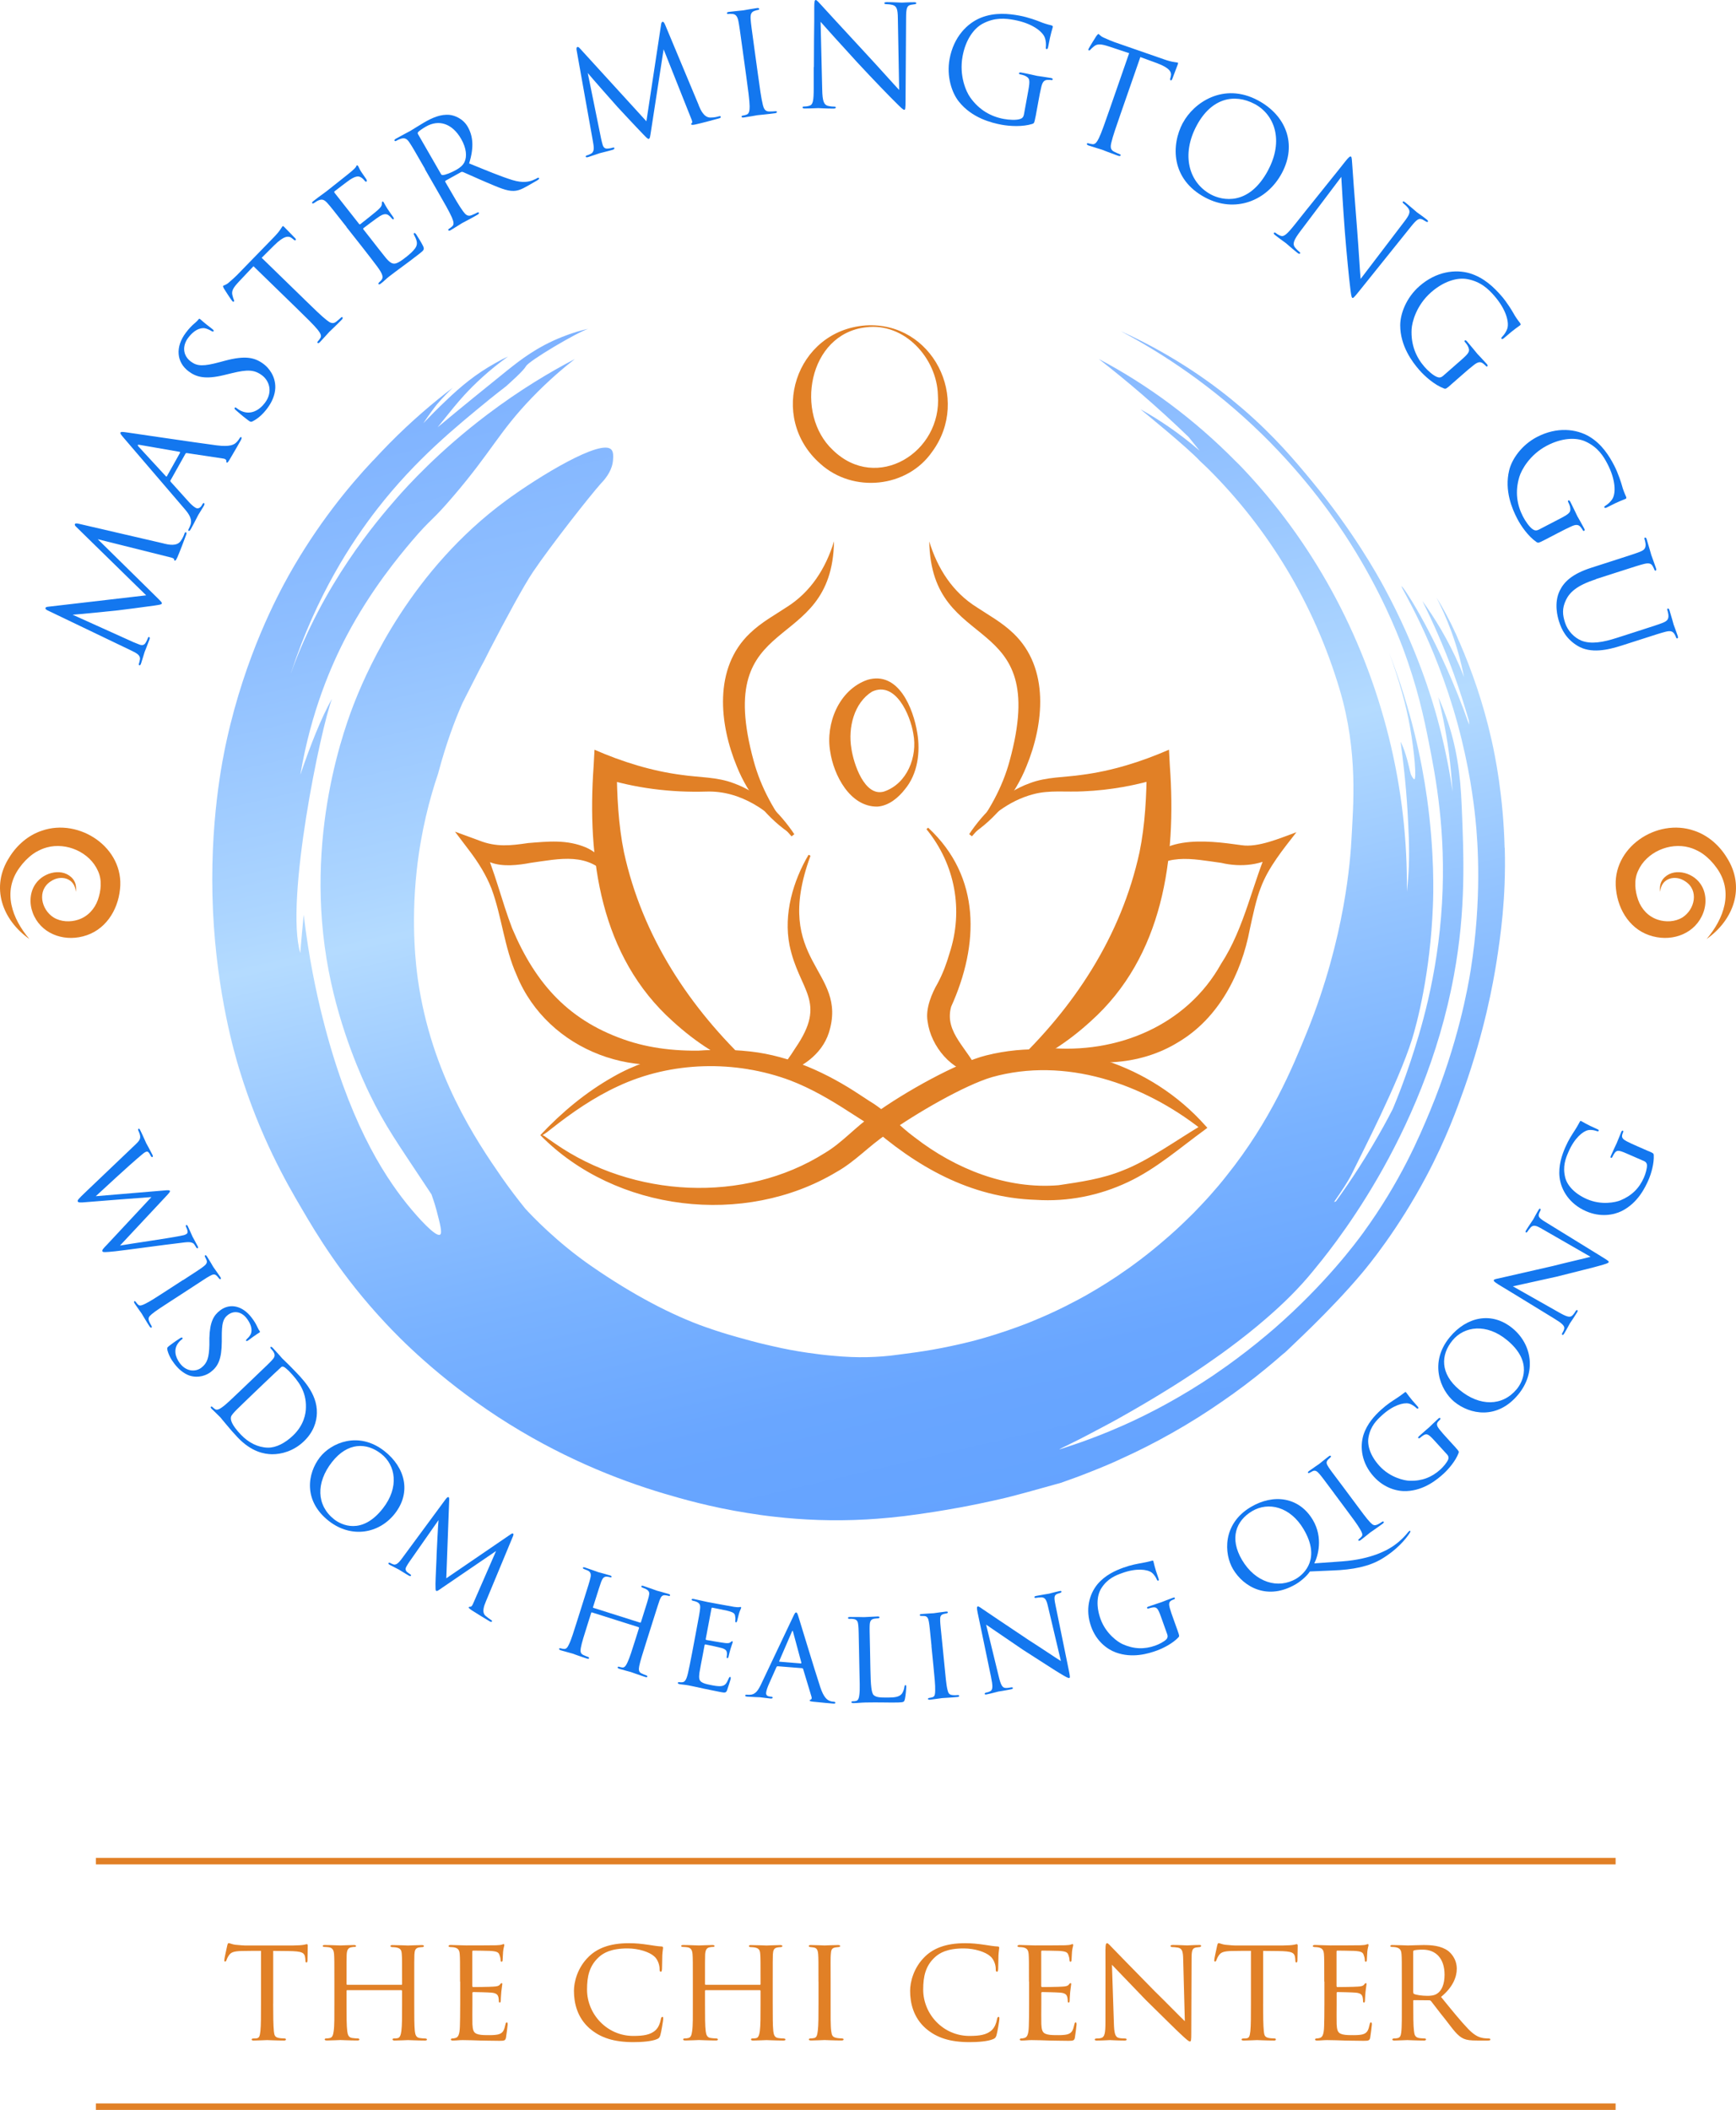 <svg xmlns="http://www.w3.org/2000/svg" xmlns:xlink="http://www.w3.org/1999/xlink" id="Layer_3" viewBox="0 0 358.18 435.24"><defs><style>.cls-1{fill:#e18026;}.cls-2{fill:url(#linear-gradient);}.cls-3{fill:#1377ef;}</style><linearGradient id="linear-gradient" x1="266.31" y1="-496.4" x2="262" y2="-208.86" gradientTransform="translate(3.91 577.6) rotate(-14)" gradientUnits="userSpaceOnUse"><stop offset="0" stop-color="#78aeff"></stop><stop offset=".12" stop-color="#7eb2ff"></stop><stop offset=".28" stop-color="#8fbfff"></stop><stop offset=".46" stop-color="#acd5ff"></stop><stop offset=".5" stop-color="#b4dbff"></stop><stop offset=".64" stop-color="#94c4ff"></stop><stop offset=".78" stop-color="#79b2ff"></stop><stop offset=".9" stop-color="#69a6ff"></stop><stop offset="1" stop-color="#64a3ff"></stop></linearGradient></defs><rect class="cls-1" x="19.79" y="383.26" width="313.55" height="1.34"></rect><rect class="cls-1" x="19.79" y="433.9" width="313.55" height="1.34"></rect><g><path class="cls-1" d="M56.36,413.36c0,2.36,.03,4.54,.15,5.67,.09,.74,.15,1.17,.92,1.35,.37,.09,.95,.12,1.2,.12s.37,.09,.37,.18c0,.15-.09,.25-.4,.25-1.56,0-3.37-.09-3.49-.09s-1.93,.09-2.73,.09c-.34,0-.46-.06-.46-.21,0-.09,.09-.21,.34-.21s.43,0,.67-.03c.58-.09,.67-.46,.8-1.5,.12-1.1,.12-3.31,.12-5.61v-10.94c-1.01,0-2.64,0-3.86,.03-1.96,.03-2.39,.34-2.82,.98-.28,.43-.4,.8-.46,.95-.09,.21-.15,.25-.28,.25s-.15-.12-.15-.28c-.03-.18,.43-2.21,.61-3.04,.09-.37,.18-.49,.28-.49,.21,0,.8,.28,1.35,.34,1.07,.12,1.93,.15,1.96,.15h10.05c.86,0,1.78-.06,2.21-.15,.4-.09,.49-.12,.58-.12,.12,0,.18,.15,.18,.28,0,.86-.06,2.88-.06,3.13,0,.28-.12,.37-.21,.37-.15,0-.21-.12-.21-.37,0-.09,0-.12-.03-.43-.12-1.23-.52-1.53-3.62-1.56-1.17,0-2.12-.03-3-.03v10.94Z"></path><path class="cls-1" d="M82.78,409.44c.09,0,.18,0,.18-.15v-.55c0-4.05,0-4.75-.06-5.58-.06-.83-.18-1.26-1.2-1.44-.21-.03-.52-.06-.77-.06-.21,0-.37-.09-.37-.21,0-.18,.15-.21,.43-.21,1.29,0,3.1,.09,3.22,.09s1.84-.09,2.76-.09c.31,0,.49,.03,.49,.21,0,.09-.09,.21-.34,.21-.18,0-.43,.03-.61,.06-.83,.12-.95,.61-1.01,1.47-.03,.83-.03,1.53-.03,5.58v4.6c0,2.51,0,4.51,.12,5.61,.09,.74,.25,1.35,1.04,1.44,.4,.06,.8,.09,1.07,.09,.25,0,.4,.09,.4,.21,0,.15-.15,.21-.46,.21-1.53,0-3.31-.09-3.46-.09-.12,0-1.9,.09-2.73,.09-.31,0-.46-.06-.46-.25,0-.09,.09-.18,.34-.18s.46,0,.71-.06c.52-.09,.67-.77,.77-1.47,.15-1.1,.15-3.03,.15-5.52v-2.73c0-.12-.09-.18-.18-.18h-11.13c-.09,0-.15,.03-.15,.18v2.73c0,2.48,0,4.48,.15,5.58,.09,.67,.25,1.29,1.04,1.38,.4,.06,.86,.09,1.1,.09,.21,0,.37,.09,.37,.21s-.12,.21-.4,.21c-1.56,0-3.37-.09-3.52-.09-.09,0-1.96,.09-2.76,.09-.31,0-.49-.06-.49-.21,0-.09,.06-.21,.34-.21,.25,0,.49-.03,.74-.09,.55-.12,.67-.71,.77-1.38,.18-1.1,.15-3.16,.15-5.67v-4.54c0-4.05,0-4.84-.06-5.67-.06-.8-.28-1.38-1.17-1.47-.28-.03-.58-.06-.83-.06-.21,0-.34-.09-.34-.18,0-.18,.15-.21,.46-.21,1.32,0,2.79,.09,3.19,.09,.12,0,1.9-.09,2.76-.09,.31,0,.46,.06,.46,.21,0,.12-.12,.18-.31,.18s-.28,0-.61,.06c-.77,.12-.95,.64-1.01,1.5-.03,.83-.03,1.5-.03,5.55v.55c0,.15,.09,.15,.18,.15h11.1Z"></path><path class="cls-1" d="M94.92,408.76c0-4.02,0-4.75-.06-5.58-.06-.86-.28-1.29-1.17-1.47-.18-.03-.49-.06-.74-.06-.21,0-.4-.09-.4-.18,0-.18,.15-.25,.46-.25,.61,0,1.44,.06,3.16,.09,.15,0,5.61,0,6.22-.03,.61-.03,.95-.06,1.2-.15,.18-.06,.21-.09,.34-.09,.06,0,.12,.06,.12,.21,0,.18-.18,.61-.25,1.38-.03,.52-.06,1.01-.09,1.59,0,.28-.06,.46-.21,.46s-.21-.12-.21-.34c-.03-.46-.12-.77-.21-.98-.18-.61-.46-.83-1.99-.92-.4-.03-3.43-.06-3.49-.06-.09,0-.15,.06-.15,.25v6.96c0,.18,.03,.31,.18,.31,.37,0,3.49-.03,4.14-.09,.71-.03,1.16-.12,1.41-.46,.12-.18,.21-.25,.34-.25,.06,0,.12,.03,.12,.18s-.12,.74-.21,1.62c-.09,.86-.09,1.47-.12,1.87-.03,.25-.09,.34-.21,.34-.15,0-.18-.18-.18-.4,0-.18-.03-.49-.09-.74-.12-.4-.31-.83-1.47-.92-.71-.06-3.19-.12-3.68-.12-.18,0-.21,.09-.21,.21v2.24c0,.95-.03,3.65,0,4.17,.06,1.13,.21,1.72,.86,1.99,.46,.21,1.2,.28,2.24,.28,.58,0,1.56,.03,2.33-.18,.92-.28,1.13-.89,1.38-2.02,.06-.31,.15-.43,.28-.43,.18,0,.18,.28,.18,.46,0,.21-.25,2.15-.34,2.67-.12,.61-.34,.67-1.35,.67-2.02,0-2.88-.06-3.96-.06-1.07-.03-2.48-.09-3.62-.09-.71,0-1.29,.09-2.02,.09-.28,0-.43-.06-.43-.21,0-.12,.12-.21,.28-.21,.18,0,.4-.03,.61-.09,.55-.12,.92-.52,.98-2.42,.03-1.04,.06-2.3,.06-4.63v-4.6Z"></path><path class="cls-1" d="M121.7,418.48c-2.61-2.27-3.28-5.27-3.28-7.82,0-1.72,.67-4.75,3.1-7.08,1.66-1.59,4.14-2.73,8.25-2.73,1.41,0,2.54,.12,4.05,.34,.98,.15,1.96,.31,2.7,.34,.25,0,.28,.15,.28,.31,0,.25-.09,.52-.15,1.5-.03,.86-.03,2.45-.06,2.82-.03,.43-.09,.58-.25,.58-.21,0-.25-.18-.25-.58,0-.89-.43-2.08-1.2-2.67-.92-.8-3.07-1.56-5.43-1.56-3.4,0-4.97,.95-5.89,1.78-1.99,1.81-2.45,4.02-2.45,6.71,0,5.09,4.14,9.56,9.53,9.56,2.08,0,3.62-.21,4.69-1.26,.55-.58,.86-1.35,1.01-2.21,.06-.31,.15-.46,.34-.46,.15,0,.15,.21,.15,.43,0,.25-.4,2.73-.61,3.4-.18,.49-.28,.58-.71,.77-1.07,.46-3.13,.61-4.84,.61-4.05,0-6.81-.92-8.98-2.79Z"></path><path class="cls-1" d="M156.74,409.44c.09,0,.18,0,.18-.15v-.55c0-4.05,0-4.75-.06-5.58-.06-.83-.18-1.26-1.2-1.44-.21-.03-.52-.06-.77-.06-.21,0-.37-.09-.37-.21,0-.18,.15-.21,.43-.21,1.29,0,3.1,.09,3.22,.09s1.84-.09,2.76-.09c.31,0,.49,.03,.49,.21,0,.09-.09,.21-.34,.21-.18,0-.43,.03-.61,.06-.83,.12-.95,.61-1.01,1.47-.03,.83-.03,1.53-.03,5.58v4.6c0,2.51,0,4.51,.12,5.61,.09,.74,.25,1.35,1.04,1.44,.4,.06,.8,.09,1.07,.09,.25,0,.4,.09,.4,.21,0,.15-.15,.21-.46,.21-1.53,0-3.31-.09-3.46-.09-.12,0-1.9,.09-2.73,.09-.31,0-.46-.06-.46-.25,0-.09,.09-.18,.34-.18s.46,0,.71-.06c.52-.09,.67-.77,.77-1.47,.15-1.1,.15-3.03,.15-5.52v-2.73c0-.12-.09-.18-.18-.18h-11.13c-.09,0-.15,.03-.15,.18v2.73c0,2.48,0,4.48,.15,5.58,.09,.67,.25,1.29,1.04,1.38,.4,.06,.86,.09,1.1,.09,.21,0,.37,.09,.37,.21s-.12,.21-.4,.21c-1.56,0-3.37-.09-3.52-.09-.09,0-1.96,.09-2.76,.09-.31,0-.49-.06-.49-.21,0-.09,.06-.21,.34-.21,.25,0,.49-.03,.74-.09,.55-.12,.67-.71,.77-1.38,.18-1.1,.15-3.16,.15-5.67v-4.54c0-4.05,0-4.84-.06-5.67-.06-.8-.28-1.38-1.17-1.47-.28-.03-.58-.06-.83-.06-.21,0-.34-.09-.34-.18,0-.18,.15-.21,.46-.21,1.32,0,2.79,.09,3.19,.09,.12,0,1.9-.09,2.76-.09,.31,0,.46,.06,.46,.21,0,.12-.12,.18-.31,.18s-.28,0-.61,.06c-.77,.12-.95,.64-1.01,1.5-.03,.83-.03,1.5-.03,5.55v.55c0,.15,.09,.15,.18,.15h11.1Z"></path><path class="cls-1" d="M168.87,408.76c0-4.05,0-4.78-.06-5.61-.06-.83-.25-1.29-.89-1.41-.31-.06-.52-.06-.71-.09-.21-.03-.34-.09-.34-.21,0-.15,.12-.21,.46-.21,.95,0,2.7,.09,2.79,.09,.12,0,1.9-.09,2.76-.09,.31,0,.46,.06,.46,.21,0,.12-.09,.18-.34,.21-.18,.03-.34,.03-.55,.06-.89,.12-.98,.58-1.04,1.47-.06,.83-.03,1.53-.03,5.58v4.6c0,2.36-.03,4.51,.12,5.61,.12,.89,.25,1.23,1.04,1.41,.4,.09,1.04,.12,1.17,.12,.28,.03,.34,.09,.34,.21s-.12,.21-.43,.21c-1.56,0-3.34-.09-3.49-.09-.09,0-1.9,.09-2.76,.09-.28,0-.49-.06-.49-.21,0-.12,.12-.21,.4-.21,.15,0,.49-.03,.74-.09,.52-.12,.61-.74,.71-1.47,.15-1.1,.15-3.28,.15-5.58v-4.6Z"></path><path class="cls-1" d="M191.06,418.48c-2.61-2.27-3.28-5.27-3.28-7.82,0-1.72,.67-4.75,3.1-7.08,1.66-1.59,4.14-2.73,8.25-2.73,1.41,0,2.54,.12,4.05,.34,.98,.15,1.96,.31,2.7,.34,.25,0,.28,.15,.28,.31,0,.25-.09,.52-.15,1.5-.03,.86-.03,2.45-.06,2.82-.03,.43-.09,.58-.25,.58-.21,0-.25-.18-.25-.58,0-.89-.43-2.08-1.2-2.67-.92-.8-3.07-1.56-5.43-1.56-3.4,0-4.97,.95-5.89,1.78-1.99,1.81-2.45,4.02-2.45,6.71,0,5.09,4.14,9.56,9.53,9.56,2.08,0,3.62-.21,4.69-1.26,.55-.58,.86-1.35,1.01-2.21,.06-.31,.15-.46,.34-.46,.15,0,.15,.21,.15,.43,0,.25-.4,2.73-.61,3.4-.18,.49-.28,.58-.71,.77-1.07,.46-3.13,.61-4.84,.61-4.05,0-6.81-.92-8.98-2.79Z"></path><path class="cls-1" d="M212.3,408.76c0-4.02,0-4.75-.06-5.58-.06-.86-.28-1.29-1.17-1.47-.18-.03-.49-.06-.74-.06-.21,0-.4-.09-.4-.18,0-.18,.15-.25,.46-.25,.61,0,1.44,.06,3.16,.09,.15,0,5.61,0,6.22-.03,.61-.03,.95-.06,1.2-.15,.18-.06,.21-.09,.34-.09,.06,0,.12,.06,.12,.21,0,.18-.18,.61-.25,1.38-.03,.52-.06,1.01-.09,1.59,0,.28-.06,.46-.21,.46s-.21-.12-.21-.34c-.03-.46-.12-.77-.21-.98-.18-.61-.46-.83-1.99-.92-.4-.03-3.43-.06-3.49-.06-.09,0-.15,.06-.15,.25v6.96c0,.18,.03,.31,.18,.31,.37,0,3.49-.03,4.14-.09,.71-.03,1.17-.12,1.41-.46,.12-.18,.21-.25,.34-.25,.06,0,.12,.03,.12,.18s-.12,.74-.21,1.62c-.09,.86-.09,1.47-.12,1.87-.03,.25-.09,.34-.21,.34-.15,0-.18-.18-.18-.4,0-.18-.03-.49-.09-.74-.12-.4-.31-.83-1.47-.92-.71-.06-3.19-.12-3.68-.12-.18,0-.21,.09-.21,.21v2.24c0,.95-.03,3.65,0,4.17,.06,1.13,.21,1.72,.86,1.99,.46,.21,1.2,.28,2.24,.28,.58,0,1.56,.03,2.33-.18,.92-.28,1.13-.89,1.38-2.02,.06-.31,.15-.43,.28-.43,.18,0,.18,.28,.18,.46,0,.21-.25,2.15-.34,2.67-.12,.61-.34,.67-1.35,.67-2.02,0-2.88-.06-3.96-.06-1.07-.03-2.48-.09-3.62-.09-.71,0-1.29,.09-2.02,.09-.28,0-.43-.06-.43-.21,0-.12,.12-.21,.28-.21,.18,0,.4-.03,.61-.09,.55-.12,.92-.52,.98-2.42,.03-1.04,.06-2.3,.06-4.63v-4.6Z"></path><path class="cls-1" d="M228.09,402.11c0-.95,.09-1.26,.34-1.26,.21,0,.74,.61,.95,.83,.28,.31,4.54,4.66,8.83,9.04,2.39,2.33,5.46,5.49,6.25,6.22l-.34-12.75c-.03-1.66-.21-2.21-1.04-2.42-.52-.09-.98-.12-1.2-.12-.31,0-.37-.12-.37-.25,0-.15,.25-.18,.55-.18,1.32,0,2.61,.09,2.88,.09,.31,0,1.26-.09,2.45-.09,.34,0,.43,.03,.43,.18,0,.12-.09,.21-.28,.25-.18,.03-.43,.03-.77,.09-.71,.15-.92,.46-.92,2.3l-.06,15.39c0,1.53-.06,1.69-.28,1.69s-.52-.21-2.02-1.62c-.12-.06-4.38-4.29-7.05-6.9-3.19-3.31-6.25-6.5-7.02-7.3l.4,11.99c.06,2.12,.25,2.91,1.01,3.1,.49,.12,1.01,.12,1.26,.12s.37,.09,.37,.21c0,.15-.15,.21-.49,.21-1.66,0-2.76-.09-2.97-.09s-1.35,.09-2.67,.09c-.28,0-.46-.03-.46-.21,0-.12,.12-.21,.43-.21,.21,0,.55,0,.95-.12,.67-.21,.83-1.04,.83-3.28,0-14.62,.03-9.9,0-14.99Z"></path><path class="cls-1" d="M260.61,413.36c0,2.36,.03,4.54,.15,5.67,.09,.74,.15,1.17,.92,1.35,.37,.09,.95,.12,1.2,.12s.37,.09,.37,.18c0,.15-.09,.25-.4,.25-1.56,0-3.37-.09-3.49-.09s-1.93,.09-2.73,.09c-.34,0-.46-.06-.46-.21,0-.09,.09-.21,.34-.21s.43,0,.67-.03c.58-.09,.67-.46,.8-1.5,.12-1.1,.12-3.31,.12-5.61v-10.94c-1.01,0-2.64,0-3.86,.03-1.96,.03-2.39,.34-2.82,.98-.28,.43-.4,.8-.46,.95-.09,.21-.15,.25-.28,.25s-.15-.12-.15-.28c-.03-.18,.43-2.21,.61-3.04,.09-.37,.18-.49,.28-.49,.21,0,.8,.28,1.35,.34,1.07,.12,1.93,.15,1.96,.15h10.05c.86,0,1.78-.06,2.21-.15,.4-.09,.49-.12,.58-.12,.12,0,.18,.15,.18,.28,0,.86-.06,2.88-.06,3.13,0,.28-.12,.37-.21,.37-.15,0-.21-.12-.21-.37,0-.09,0-.12-.03-.43-.12-1.23-.52-1.53-3.62-1.56-1.17,0-2.12-.03-3-.03v10.94Z"></path><path class="cls-1" d="M273.23,408.76c0-4.02,0-4.75-.06-5.58-.06-.86-.28-1.29-1.17-1.47-.18-.03-.49-.06-.74-.06-.21,0-.4-.09-.4-.18,0-.18,.15-.25,.46-.25,.61,0,1.44,.06,3.16,.09,.15,0,5.61,0,6.22-.03,.61-.03,.95-.06,1.2-.15,.18-.06,.21-.09,.34-.09,.06,0,.12,.06,.12,.21,0,.18-.18,.61-.25,1.38-.03,.52-.06,1.01-.09,1.59,0,.28-.06,.46-.21,.46s-.21-.12-.21-.34c-.03-.46-.12-.77-.21-.98-.18-.61-.46-.83-1.99-.92-.4-.03-3.43-.06-3.49-.06-.09,0-.15,.06-.15,.25v6.96c0,.18,.03,.31,.18,.31,.37,0,3.49-.03,4.14-.09,.71-.03,1.16-.12,1.41-.46,.12-.18,.21-.25,.34-.25,.06,0,.12,.03,.12,.18s-.12,.74-.21,1.62c-.09,.86-.09,1.47-.12,1.87-.03,.25-.09,.34-.21,.34-.15,0-.18-.18-.18-.4,0-.18-.03-.49-.09-.74-.12-.4-.31-.83-1.47-.92-.71-.06-3.19-.12-3.68-.12-.18,0-.21,.09-.21,.21v2.24c0,.95-.03,3.65,0,4.17,.06,1.13,.21,1.72,.86,1.99,.46,.21,1.2,.28,2.24,.28,.58,0,1.56,.03,2.33-.18,.92-.28,1.13-.89,1.38-2.02,.06-.31,.15-.43,.28-.43,.18,0,.18,.28,.18,.46,0,.21-.25,2.15-.34,2.67-.12,.61-.34,.67-1.35,.67-2.02,0-2.88-.06-3.96-.06-1.07-.03-2.48-.09-3.62-.09-.71,0-1.29,.09-2.02,.09-.28,0-.43-.06-.43-.21,0-.12,.12-.21,.28-.21,.18,0,.4-.03,.61-.09,.55-.12,.92-.52,.98-2.42,.03-1.04,.06-2.3,.06-4.63v-4.6Z"></path><path class="cls-1" d="M289.23,408.76c0-4.05,0-4.78-.06-5.61-.06-.83-.28-1.29-1.23-1.47-.18-.03-.49-.06-.74-.06-.21,0-.34-.06-.34-.18s.09-.21,.37-.21c1.32,0,3.19,.09,3.25,.09,.28,0,2.36-.09,3.22-.09,1.72,0,3.59,.15,5.03,1.17,.58,.43,1.84,1.66,1.84,3.74,0,1.69-.83,3.83-3.25,5.79,2.24,2.76,4.08,5.03,5.64,6.65,1.47,1.5,2.39,1.75,3.25,1.87,.21,.03,.86,.06,.95,.06,.25,0,.34,.09,.34,.21,0,.15-.12,.21-.55,.21h-2.15c-1.44,0-2.12-.09-2.79-.37-1.29-.55-2.21-1.93-3.8-3.98-1.2-1.47-2.42-3.13-2.94-3.77-.12-.12-.18-.18-.37-.18l-3.16-.03c-.12,0-.15,.03-.15,.15v.43c0,2.45,0,4.69,.15,5.79,.09,.74,.18,1.35,1.2,1.47,.31,.03,.64,.06,.89,.06,.28,0,.4,.09,.4,.18,0,.15-.12,.25-.43,.25-1.59,0-3.31-.09-3.43-.09-.49,0-1.84,.09-2.67,.09-.31,0-.43-.06-.43-.25,0-.09,.18-.18,.37-.18,.21,0,.43,0,.67-.06,.52-.09,.71-.43,.8-1.17,.15-1.1,.12-3.62,.12-5.92v-4.6Zm2.36,2.18c0,.15,.03,.31,.15,.37,.4,.21,1.62,.4,2.73,.4,.64,0,1.41-.03,2.05-.46,.92-.58,1.53-1.93,1.53-3.89,0-3.34-1.78-5.18-4.51-5.18-.77,0-1.41,.06-1.78,.15-.09,.03-.18,.12-.18,.28v8.34Z"></path></g><g><path class="cls-3" d="M33.8,112.13c1.03,.24,2.63,.58,3.43-.46,.53-.71,.75-1.34,.84-1.62,.05-.14,.13-.29,.27-.25,.17,.06,.19,.16,.08,.49-.21,.6-1.39,3.71-1.83,4.69-.28,.61-.41,.72-.54,.67-.11-.04-.12-.1-.13-.26-.01-.22-.44-.34-.95-.46l-14.8-3.7,12.06,11.87c1.01,1,1.22,1.17,1.14,1.42-.07,.19-.39,.23-1.56,.41-1.6,.24-7.17,.94-7.5,.98-.58,.07-8.47,.86-9.32,.9l12.54,5.66c.43,.18,.81,.34,1.27,.51,.69,.24,1.02-.01,1.25-.4,.27-.43,.4-.79,.46-.95,.06-.17,.15-.25,.23-.23,.19,.07,.2,.22,.1,.5-.36,1.02-.93,2.39-1.01,2.61-.09,.25-.46,1.59-.72,2.33-.1,.27-.19,.46-.38,.39-.11-.04-.12-.2-.07-.33,.08-.22,.14-.41,.21-.85,.15-.96-.82-1.37-1.89-1.9l-17.16-8.23c-.29-.13-.5-.33-.44-.49,.06-.17,.21-.24,.56-.27l20.22-2.35-14.42-14.11c-.21-.2-.36-.37-.29-.57,.07-.19,.32-.2,.86-.07l17.51,4.06Z"></path><path class="cls-3" d="M35.18,99.04c-.07,.13-.04,.25,.06,.37l3.64,4.04c.51,.58,1.04,1.05,1.5,1.31,.51,.29,1.01-.07,1.25-.5,.04-.08,.08-.15,.13-.23,.14-.25,.24-.3,.34-.24,.15,.09,.08,.34-.05,.57-.34,.61-.99,1.58-1.14,1.86-.16,.28-.86,1.72-1.53,2.91-.19,.33-.32,.45-.47,.37-.1-.06-.08-.21,.05-.44,.1-.18,.2-.42,.29-.64,.5-1.25-.18-2.3-1.19-3.47l-12.52-14.61c-.67-.77-.76-.96-.68-1.11,.08-.15,.27-.18,1.23-.04,1.18,.16,13.89,2.06,18.62,2.68,2.77,.35,3.59-.15,4.04-.6,.34-.31,.59-.7,.71-.9,.08-.15,.18-.26,.31-.19,.15,.08,.07,.34-.08,.62-.21,.38-1.25,2.23-2.29,3.96-.3,.47-.45,.75-.61,.66-.1-.06-.11-.16-.08-.28,.03-.18-.11-.46-.6-.54l-7.57-1.14c-.13,0-.21,.01-.28,.14l-3.06,5.46Zm1.96-5.64c.07-.13,0-.17-.12-.2l-8.2-1.43c-.45-.09-.52,.04-.21,.38l5.6,6.08c.1,.12,.18,.1,.22,.02l2.72-4.85Z"></path><path class="cls-3" d="M52.18,86.89c-.41,.2-.52,.16-1.15-.32-1.16-.87-2.02-1.67-2.38-1.97-.24-.21-.32-.35-.23-.46,.1-.14,.19-.11,.38,.03,.21,.16,.54,.4,.91,.58,1.98,.94,3.79-.1,4.96-1.66,1.68-2.23,.89-4.53-.59-5.65-1.61-1.21-3.04-1.23-6.2-.47l-1.65,.4c-3.88,.95-5.74,.42-7.32-.77-2.49-1.87-2.79-5.01-.57-7.96,.68-.91,1.28-1.51,1.86-1.99,.42-.37,.59-.54,.73-.73,.14-.19,.22-.2,.34-.11,.12,.09,.81,.76,2.39,1.95,.37,.28,.5,.45,.41,.56-.11,.14-.24,.08-.44-.04-.3-.19-1.03-.52-1.39-.57-.36-.05-1.81-.16-3.42,1.98-1.21,1.61-1.15,3.61,.55,4.89,1.33,1,2.62,1.02,6.04,.1l1-.27c4.23-1.12,6.16-.69,8.02,.71,.95,.72,2.44,2.42,2.37,4.88-.05,1.52-.72,2.99-1.66,4.24-.82,1.09-1.79,2.04-2.97,2.64Z"></path><path class="cls-3" d="M62.8,61.76c2,1.95,3.65,3.55,4.63,4.3,.67,.53,1.25,.85,1.94,.3,.33-.25,.81-.67,1-.86,.12-.12,.22-.11,.29-.04,.1,.1,.06,.27-.16,.5-1.12,1.15-2.46,2.4-2.56,2.5s-1.32,1.48-1.92,2.1c-.22,.23-.37,.29-.49,.17-.06-.06-.09-.16,.04-.29,.18-.19,.38-.48,.53-.71,.32-.5-.04-1.05-.56-1.72-.77-.96-2.42-2.56-4.42-4.51l-8.82-8.58c-.97,1.04-1.99,2.08-2.96,3.13-1.24,1.31-1.58,1.96-1.4,2.78,.13,.57,.22,.78,.3,.98,.11,.22,.09,.33,0,.41-.06,.06-.16,.04-.29-.08-.21-.2-1.6-2.37-1.72-2.57-.08-.16-.28-.51-.19-.59,.14-.15,.55-.15,1.14-.67,.65-.54,1.46-1.29,1.71-1.55l7.61-7.82c.65-.67,1.07-1.19,1.33-1.58,.26-.35,.38-.6,.46-.68,.1-.1,.23,.02,.35,.14,.62,.61,2,2.07,2.23,2.29,.19,.18,.21,.33,.13,.41-.1,.1-.2,.09-.52-.18-.08-.08-.17-.12-.25-.2-.69-.55-1.65-.51-3.64,1.45-.87,.86-1.72,1.73-2.6,2.59l8.82,8.58Z"></path><path class="cls-3" d="M71.51,46.83c-2.81-3.57-3.31-4.21-3.93-4.9-.66-.74-1.13-.96-2.01-.53-.2,.08-.49,.31-.72,.45-.18,.1-.33,.19-.41,.1-.11-.14-.03-.27,.22-.47,.53-.41,1.14-.9,2.64-1.97,.16-.13,4.71-3.71,5.21-4.15,.49-.42,.86-.79,.94-.96,.08-.18,.11-.24,.18-.29,.07-.05,.16,.02,.25,.13,.13,.16,.21,.54,.66,1.22,.25,.36,.57,.81,.99,1.44,.16,.25,.21,.46,.12,.53-.14,.11-.27,.03-.42-.15-.23-.3-.5-.54-.71-.66-.57-.4-1.23-.25-2.31,.45-.42,.26-2.93,2.2-3.19,2.4-.09,.07-.08,.18,.04,.34l4.97,6.31c.13,.16,.2,.21,.32,.12,.3-.23,3.11-2.45,3.6-2.91,.58-.53,.82-.83,.84-1.29,0-.23,0-.37,.09-.44,.07-.05,.15-.04,.26,.09,.11,.14,.3,.62,.83,1.42,.49,.76,.9,1.29,1.13,1.63,.16,.25,.2,.4,.11,.47-.14,.11-.3-.06-.45-.24-.16-.21-.37-.42-.6-.57-.36-.27-.89-.37-1.78,.18-.67,.42-2.97,2.15-3.36,2.46-.11,.09-.11,.19-.03,.29l1.58,2.01c.61,.78,2.68,3.45,3.08,3.91,.78,.9,1.32,1.29,2.07,1.07,.52-.15,1.17-.59,2.06-1.29,.69-.54,1.42-1.16,1.89-1.83,.55-.8,.42-1.48-.17-2.61-.15-.29-.18-.42-.06-.5,.14-.11,.28,.08,.41,.23,.14,.18,1.19,1.88,1.45,2.45,.31,.72,.12,.86-.77,1.57-1.69,1.33-2.48,1.88-3.39,2.56-.93,.7-2.02,1.48-2.91,2.18-.55,.43-1.02,.96-1.64,1.4-.25,.2-.4,.24-.51,.1-.05-.07,.02-.2,.14-.33,.21-.2,.35-.31,.47-.48,.39-.49,.43-1.05-.87-2.8-.68-.91-1.58-2.09-3.18-4.13l-3.17-4.02Z"></path><path class="cls-3" d="M87.71,34.88c-2.26-3.94-2.67-4.64-3.19-5.42-.54-.83-.98-1.12-1.91-.81-.23,.07-.67,.29-.9,.42-.1,.06-.23,.07-.29-.04-.09-.15,0-.27,.29-.43,1.13-.65,2.77-1.49,2.89-1.56,.28-.16,2.15-1.34,2.93-1.79,1.59-.92,3.37-1.74,5.25-1.55,.89,.09,2.71,.69,3.71,2.43,1.08,1.87,1.37,4.18,.3,7.58,3.59,1.46,6.6,2.72,8.96,3.44,2.19,.66,3.43,.31,4.12,.05,.52-.2,.88-.4,1.03-.49,.13-.07,.27-.05,.31,.02,.09,.15-.03,.29-.49,.55l-1.79,1.03c-1.41,.81-2.12,1.05-2.98,1.07-1.42,.04-3.01-.68-5.54-1.75-1.86-.78-4.02-1.79-4.9-2.15-.16-.04-.26-.05-.42,.04l-3.13,1.74c-.13,.07-.13,.18-.06,.3l.35,.61c1.39,2.42,2.54,4.41,3.28,5.4,.5,.69,.97,1.16,1.78,.82,.38-.15,.97-.42,1.19-.55,.15-.09,.25-.04,.29,.04,.07,.13,0,.27-.29,.43-1.39,.8-3.02,1.64-3.15,1.71-.03,.01-1.57,1-2.33,1.44-.28,.16-.43,.18-.52,.03-.04-.08-.04-.18,.11-.27,.23-.13,.5-.36,.7-.54,.45-.39,.25-1.02-.07-1.81-.48-1.13-1.63-3.12-3.02-5.54l-2.55-4.44Zm3.28,1.03c.07,.13,.18,.2,.35,.2,.51,0,1.77-.48,2.88-1.12,.6-.35,1.27-.83,1.62-1.57,.53-1.11,.41-2.85-.7-4.77-1.81-3.15-4.57-4.09-7.27-2.53-.76,.43-1.39,.9-1.6,1.12-.1,.12-.11,.27-.03,.42l4.75,8.25Z"></path><path class="cls-3" d="M144.16,21.74c.41,.97,1.07,2.48,2.38,2.51,.88,.01,1.53-.18,1.8-.26,.14-.04,.32-.06,.36,.08,.05,.17-.02,.25-.35,.35-.61,.18-3.82,1.04-4.88,1.26-.66,.13-.82,.09-.86-.05-.03-.11,.01-.16,.14-.25,.17-.14,.02-.55-.19-1.04l-5.64-14.17-2.58,16.72c-.22,1.4-.23,1.68-.48,1.75-.2,.06-.42-.18-1.24-1.03-1.13-1.15-4.96-5.27-5.18-5.51-.4-.43-5.64-6.37-6.17-7.04l2.74,13.48c.1,.46,.19,.85,.33,1.33,.21,.7,.61,.82,1.05,.78,.51-.03,.87-.14,1.04-.19,.17-.05,.3-.03,.32,.06,.06,.2-.07,.29-.34,.38-1.03,.31-2.48,.64-2.7,.71-.25,.08-1.57,.55-2.32,.78-.28,.08-.48,.11-.54-.08-.03-.11,.09-.21,.23-.25,.22-.07,.42-.12,.81-.33,.87-.44,.63-1.46,.43-2.65l-3.35-18.73c-.06-.32-.02-.6,.14-.65,.17-.05,.31,.03,.54,.29l13.72,15.03,3.03-19.95c.04-.28,.09-.51,.29-.57,.2-.06,.34,.14,.56,.65l6.93,16.58Z"></path><path class="cls-3" d="M153.26,10.58c-.62-4.5-.73-5.3-.91-6.22-.19-.97-.55-1.42-1.2-1.48-.33-.04-.71-.02-.91,0-.12,.02-.24-.03-.25-.14-.02-.17,.11-.25,.43-.29,.95-.13,2.78-.29,2.92-.31,.14-.02,1.95-.36,2.81-.47,.32-.04,.47,0,.49,.17,.02,.12-.09,.19-.21,.2-.2,.03-.37,.08-.71,.19-.76,.25-.92,.77-.84,1.79,.07,.93,.18,1.74,.8,6.24l.7,5.07c.38,2.77,.69,5.04,1,6.24,.2,.83,.46,1.43,1.34,1.43,.41,0,1.02-.02,1.2-.05,.26-.04,.36,.04,.37,.12,.02,.15-.08,.25-.4,.29-1.59,.22-3.44,.38-3.59,.4s-1.95,.36-2.81,.47c-.32,.04-.47,0-.49-.17-.01-.09,.03-.18,.29-.22,.17-.02,.49-.1,.74-.19,.56-.19,.64-.88,.64-1.73-.02-1.23-.33-3.51-.71-6.27l-.7-5.07Z"></path><path class="cls-3" d="M167.93,13.82c.03-10.5,.08-6.72,.07-12.37,0-1.13,.09-1.46,.32-1.45s.73,.64,1.02,.93c.44,.5,4.76,5.19,9.22,10.01,2.87,3.09,6.03,6.65,6.96,7.62l-.27-14.78c-.02-1.89-.23-2.53-1.13-2.77-.52-.12-.99-.15-1.25-.15-.32,0-.41-.09-.41-.21,0-.17,.23-.2,.58-.21,1.31,0,2.71,.1,3.03,.1,.32,0,1.28-.08,2.47-.08,.32,0,.52,.03,.52,.21,0,.12-.12,.17-.32,.2-.23,.03-.41,.06-.76,.11-.81,.17-1.02,.61-1.03,2.62l-.11,16.99c0,1.92-.07,2.07-.27,2.06-.23,0-.58-.32-2.12-1.87-.32-.29-4.5-4.58-7.57-7.91-3.36-3.65-6.64-7.32-7.57-8.37l.33,13.94c.05,2.39,.34,3.14,1.12,3.38,.55,.15,1.19,.18,1.45,.18,.15,0,.23,.06,.23,.17,0,.18-.17,.23-.52,.23-1.66,0-2.82-.1-3.08-.1-.26,0-1.48,.08-2.79,.08-.29,0-.47-.03-.46-.23,0-.12,.09-.17,.23-.17,.23,0,.76-.03,1.19-.17,.73-.2,.88-1.04,.88-3.69v-4.31Z"></path><path class="cls-3" d="M213.65,24.08c-.24,1.29-.27,1.34-.65,1.48-2.01,.64-4.64,.48-6.3,.18-2.18-.4-6.19-1.42-8.86-4.78-1.47-1.83-2.57-5.2-1.92-8.78,.84-4.58,3.66-7.41,6.5-8.54,2.87-1.13,5.74-.82,7.94-.41,1.8,.33,3.77,1.07,4.29,1.29,.58,.25,1.56,.55,2.27,.71,.28,.08,.32,.21,.3,.32-.07,.4-.42,1.17-.94,4.03-.08,.46-.17,.59-.37,.55-.14-.03-.14-.2-.12-.47,.04-.41,.05-1.23-.26-2-.52-1.22-2.61-2.87-6.3-3.55-1.8-.33-3.98-.55-6.47,.77-1.9,1.01-3.55,3.4-4.16,6.75-.74,4.04,.76,7.33,1.59,8.48,1.86,2.62,4.31,3.95,6.94,4.43,1.03,.19,2.55,.29,3.37,0,.41-.13,.67-.41,.76-.9l.89-4.87c.42-2.32,.34-2.66-.75-3.18-.22-.1-.7-.22-.96-.26-.11-.02-.22-.1-.2-.21,.03-.17,.19-.2,.5-.15,1.29,.23,3.08,.65,3.22,.68,.14,.03,1.96,.27,2.82,.43,.31,.06,.45,.14,.42,.31-.02,.11-.15,.15-.26,.13-.2-.04-.38-.04-.73-.04-.8,0-1.12,.45-1.36,1.44-.22,.91-.38,1.76-.6,2.97l-.59,3.21Z"></path><path class="cls-3" d="M231.24,23.39c-.92,2.64-1.67,4.81-1.94,6.01-.2,.83-.24,1.49,.55,1.88,.37,.19,.95,.45,1.2,.54,.17,.06,.19,.16,.16,.24-.05,.14-.21,.17-.52,.07-1.51-.53-3.21-1.21-3.35-1.26s-1.9-.57-2.72-.85c-.3-.11-.42-.21-.36-.37,.03-.08,.11-.15,.28-.09,.25,.09,.6,.15,.86,.18,.59,.08,.94-.48,1.32-1.23,.54-1.11,1.29-3.28,2.21-5.92l4.04-11.62c-1.36-.44-2.73-.92-4.09-1.36-1.71-.56-2.44-.6-3.11-.09-.46,.36-.61,.53-.76,.69-.16,.19-.26,.22-.37,.18-.08-.03-.11-.13-.05-.29,.1-.27,1.47-2.45,1.6-2.65,.11-.14,.35-.46,.46-.43,.19,.07,.37,.44,1.09,.75,.77,.36,1.79,.78,2.12,.89l10.3,3.58c.88,.31,1.53,.47,2,.54,.43,.09,.71,.09,.82,.13,.14,.05,.08,.21,.02,.38-.29,.82-1.03,2.69-1.13,2.99-.09,.25-.21,.33-.32,.29-.14-.05-.16-.15-.06-.54,.04-.11,.04-.2,.08-.31,.2-.85-.24-1.71-2.85-2.69-1.14-.43-2.3-.83-3.44-1.26l-4.04,11.62Z"></path><path class="cls-3" d="M244.07,25.33c2.22-4.16,8.39-8.42,15.47-4.63,5.77,3.08,8.14,9.03,4.94,15.01-3.07,5.75-9.66,8.33-15.85,5.02-7.03-3.76-7.04-10.79-4.57-15.41Zm17.57,9.78c3.29-6.16,1.31-11.47-2.74-13.64-4.29-2.29-9-1.18-12,4.44-3.2,5.98-1.66,11.75,2.96,14.22,2.31,1.23,7.8,2.45,11.79-5.02Z"></path><path class="cls-3" d="M269.87,42.91c6.55-8.21,4.23-5.22,7.73-9.65,.71-.89,.98-1.08,1.16-.94,.18,.15,.17,.95,.22,1.36,.03,.66,.5,7.02,1.02,13.57,.33,4.21,.6,8.96,.73,10.29l8.96-11.76c1.16-1.5,1.39-2.13,.83-2.87-.34-.42-.68-.73-.89-.89-.25-.2-.26-.32-.19-.41,.11-.14,.31-.01,.58,.21,1.02,.82,2.06,1.75,2.31,1.96,.25,.2,1.06,.73,1.99,1.47,.25,.2,.39,.35,.28,.49-.07,.09-.2,.06-.38-.04-.2-.12-.35-.21-.66-.38-.75-.37-1.18-.16-2.43,1.41l-10.64,13.25c-1.2,1.5-1.33,1.58-1.49,1.45-.18-.15-.25-.61-.5-2.78-.07-.43-.68-6.38-1.03-10.9-.37-4.95-.66-9.86-.73-11.26l-8.39,11.13c-1.44,1.9-1.69,2.68-1.22,3.35,.34,.46,.82,.88,1.03,1.04,.11,.09,.15,.19,.07,.28-.11,.14-.28,.07-.55-.14-1.3-1.03-2.15-1.83-2.36-1.99-.21-.16-1.22-.86-2.24-1.67-.23-.18-.35-.31-.22-.47,.07-.09,.18-.08,.29,0,.18,.15,.61,.45,1.04,.61,.7,.29,1.33-.28,2.99-2.35l2.68-3.37Z"></path><path class="cls-3" d="M299.34,79.38c-.98,.86-1.05,.88-1.43,.75-1.97-.75-3.94-2.51-5.05-3.78-1.46-1.66-3.96-4.97-3.96-9.25,0-2.35,1.22-5.67,3.96-8.07,3.5-3.07,7.47-3.52,10.4-2.65,2.95,.9,5,2.93,6.48,4.62,1.21,1.38,2.28,3.18,2.56,3.68,.29,.56,.88,1.4,1.33,1.96,.17,.24,.12,.36,.03,.44-.31,.27-1.05,.65-3.24,2.57-.35,.31-.5,.36-.63,.21-.1-.11,.02-.25,.19-.44,.29-.29,.8-.94,1.04-1.72,.35-1.28-.26-3.87-2.73-6.7-1.21-1.38-2.78-2.91-5.54-3.42-2.12-.39-4.9,.46-7.46,2.7-3.09,2.7-3.96,6.21-4.04,7.63-.17,3.21,.91,5.77,2.68,7.79,.69,.79,1.82,1.81,2.64,2.09,.4,.15,.78,.09,1.15-.23l3.72-3.26c1.77-1.55,1.92-1.87,1.39-2.96-.11-.21-.41-.6-.59-.8-.08-.09-.11-.21-.02-.29,.13-.11,.27-.04,.48,.2,.86,.99,2,2.42,2.1,2.53,.1,.11,1.37,1.43,1.94,2.09,.21,.24,.26,.39,.13,.5-.09,.08-.21,.03-.28-.06-.13-.15-.27-.26-.54-.49-.63-.5-1.15-.35-1.96,.28-.74,.57-1.4,1.14-2.32,1.95l-2.45,2.14Z"></path><path class="cls-3" d="M318.59,111.43c-1.16,.6-1.23,.6-1.57,.39-1.74-1.2-3.23-3.37-4-4.87-1.02-1.96-2.66-5.76-1.64-9.93,.55-2.29,2.54-5.22,5.76-6.89,4.13-2.14,8.09-1.64,10.73-.1,2.65,1.57,4.16,4.04,5.19,6.02,.84,1.63,1.46,3.63,1.61,4.18,.15,.61,.52,1.57,.83,2.23,.11,.27,.03,.38-.07,.43-.36,.19-1.18,.38-3.76,1.72-.41,.21-.57,.23-.66,.05-.07-.13,.08-.24,.29-.38,.35-.21,1-.72,1.42-1.43,.65-1.15,.67-3.82-1.06-7.15-.84-1.63-2-3.48-4.57-4.64-1.96-.88-4.86-.72-7.88,.85-3.64,1.89-5.32,5.09-5.73,6.45-.93,3.07-.49,5.82,.75,8.2,.48,.93,1.33,2.19,2.07,2.66,.35,.24,.73,.27,1.17,.05l4.39-2.28c2.09-1.08,2.31-1.36,2.06-2.54-.06-.23-.26-.69-.38-.92-.05-.1-.06-.23,.05-.29,.15-.08,.27,.02,.42,.3,.6,1.16,1.37,2.83,1.44,2.96,.07,.13,.99,1.71,1.39,2.49,.15,.28,.16,.44,0,.52-.1,.05-.21-.02-.26-.12-.09-.18-.2-.32-.41-.61-.49-.63-1.04-.61-1.97-.19-.85,.38-1.63,.78-2.71,1.34l-2.89,1.5Z"></path><path class="cls-3" d="M329.27,119.5c-3.99,1.28-5.42,2.72-6.18,4.28-.84,1.77-.69,3.09-.18,4.67,.54,1.69,1.88,3.09,3.39,3.71,1.99,.77,4.45,.34,7.3-.58l3.46-1.11c4.32-1.39,5.1-1.64,5.97-1.98,.92-.36,1.3-.72,1.2-1.7-.02-.24-.14-.72-.22-.97-.04-.11-.02-.24,.09-.28,.17-.05,.27,.07,.36,.37,.4,1.25,.81,2.8,.86,2.96,.06,.19,.56,1.47,.83,2.3,.1,.31,.09,.46-.08,.52-.11,.04-.2-.06-.24-.17-.06-.19-.14-.35-.31-.67-.41-.69-.92-.77-1.91-.52-.9,.23-1.68,.48-6,1.87l-2.96,.95c-2.99,.96-6.42,1.7-9.1,.11-2.41-1.43-3.36-3.41-3.88-5.05-.3-.94-1.09-3.78,.13-6.34,.87-1.78,2.47-3.45,6.51-4.75l4.04-1.3c4.32-1.39,5.1-1.64,5.97-1.98,.92-.36,1.29-.72,1.2-1.7-.02-.24-.14-.72-.22-.97-.04-.11-.02-.24,.1-.27,.17-.05,.27,.07,.36,.37,.4,1.25,.86,2.96,.94,3.21s.7,1.88,.97,2.72c.1,.31,.09,.46-.08,.51-.11,.04-.2-.06-.24-.17-.06-.19-.14-.35-.31-.67-.35-.71-.92-.77-1.91-.52-.9,.23-1.68,.48-6,1.87l-3.88,1.25Z"></path></g><g><path class="cls-3" d="M27.83,236.22c.92-.89,1.21-1.25,1.06-2.04-.06-.31-.26-.77-.34-.94-.06-.12-.1-.32,.05-.4,.1-.05,.21,.05,.33,.3,.64,1.29,1.13,2.47,1.25,2.71,.09,.17,.7,1.23,1.28,2.39,.15,.3,.07,.4,0,.43-.15,.07-.27-.05-.37-.25-.08-.17-.26-.52-.49-.75-.18-.19-.39-.11-.64,0-.27,.13-.87,.68-1.7,1.37-1.18,.98-7.49,6.76-8.5,7.72l13.93-1.17c1.12-.12,1.3-.06,1.36,.07,.09,.17-.15,.44-.8,1.13l-9.49,10.15c2.33-.41,9.66-1.44,12.44-1.99,.73-.14,.87-.18,1.14-.32,.37-.18,.58-.44,.06-1.51-.11-.22-.06-.37,.04-.42s.2,.03,.33,.3c.45,.92,.87,1.95,.96,2.12,.07,.15,.75,1.33,1.08,2,.1,.2,.07,.33,0,.37-.12,.06-.26-.03-.36-.22-.04-.07-.22-.38-.39-.61-.54-.66-1.71-.39-3.02-.24-3.16,.36-10.89,1.44-13.32,1.71-2.06,.21-2.49,.21-2.59,.01-.12-.25,.15-.57,.91-1.34l9.2-9.86c-2.33,.16-11.3,.86-13.55,1.05-1.15,.11-1.54,.08-1.64-.14-.12-.25,.14-.53,1.46-1.8l10.34-9.86Z"></path><path class="cls-3" d="M37.76,264.08c3.06-1.99,3.62-2.35,4.21-2.81,.6-.45,.86-.82,.63-1.37-.1-.26-.21-.42-.28-.58-.08-.18-.1-.3,0-.36,.12-.08,.22-.01,.39,.24,.47,.72,1.26,2.09,1.3,2.16,.06,.09,1,1.39,1.43,2.04,.15,.23,.18,.38,.06,.45-.09,.06-.19,.02-.33-.15-.11-.12-.19-.24-.32-.39-.53-.61-.92-.46-1.63-.06-.66,.36-1.18,.73-4.24,2.72l-3.48,2.26c-1.79,1.16-3.42,2.2-4.18,2.85-.61,.53-.81,.79-.55,1.48,.13,.35,.42,.85,.48,.94,.11,.22,.1,.3,0,.36s-.22,.01-.38-.22c-.77-1.18-1.57-2.57-1.65-2.69-.05-.07-1-1.39-1.43-2.04-.13-.21-.2-.4-.08-.48,.09-.06,.22-.01,.36,.2,.08,.12,.26,.36,.43,.51,.35,.33,.86,.1,1.46-.19,.91-.43,2.56-1.5,4.3-2.63l3.48-2.26Z"></path><path class="cls-3" d="M34.53,278.38c-.09-.39,0-.45,.53-.86,1.01-.77,1.81-1.28,2.13-1.49,.22-.13,.36-.17,.44-.06,.08,.11,.05,.21-.1,.32-.13,.1-.4,.3-.61,.57-1.21,1.38-.77,3.09,.2,4.37,1.39,1.83,3.32,1.75,4.42,.91,1.25-.96,1.59-2.12,1.66-4.71v-1.4c.09-3.4,.92-4.73,2.22-5.72,2.02-1.54,4.61-.98,6.49,1.49,.59,.77,.92,1.35,1.18,1.92,.23,.48,.34,.68,.46,.83,.12,.15,.11,.23,.02,.3s-.93,.57-2.2,1.54c-.33,.25-.5,.31-.58,.2-.09-.11-.01-.2,.12-.34,.18-.17,.61-.57,.83-1.05,.11-.26,.56-1.4-.85-3.25-1.01-1.32-2.55-1.71-3.87-.7-1.03,.79-1.27,1.8-1.26,4.68v.81c-.02,3.63-.74,5.11-2.3,6.3-.79,.6-2.45,1.35-4.4,.71-1.2-.44-2.23-1.33-3.04-2.38-.71-.92-1.25-1.87-1.51-2.99Z"></path><path class="cls-3" d="M52.58,284.03c2.64-2.52,3.14-3,3.62-3.54,.5-.56,.63-.98,.19-1.68-.09-.14-.36-.46-.51-.62-.09-.1-.13-.26-.07-.31,.12-.11,.28-.03,.45,.15,.78,.82,1.93,2.14,1.98,2.2,.13,.14,1.19,1.12,2.26,2.24,1.68,1.76,5,4.87,4.88,9.04-.04,1.72-.66,3.88-2.68,5.81-2.12,2.03-4.66,2.69-6.6,2.67-1.53-.04-4.16-.43-7.06-3.47-.73-.76-1.62-1.78-2.29-2.6-.69-.8-1.22-1.48-1.28-1.54-.04-.04-.29-.3-.67-.66-.36-.38-.86-.82-1.15-1.12-.17-.18-.23-.32-.13-.41,.06-.06,.2-.07,.35,.09,.15,.16,.31,.28,.5,.4,.38,.28,.92,0,1.42-.36,.86-.59,2.2-1.91,3.82-3.45l2.96-2.83Zm-.13,3.26c-1.8,1.72-3.34,3.23-3.64,3.52-.6,.61-1.1,1.17-1.15,1.48-.13,.54,.06,1.59,2.05,3.67,1.57,1.64,3.5,2.62,5.53,2.67,1.72,.04,3.62-.97,5.22-2.5,2.26-2.16,2.65-4.52,2.66-5.83,.08-3.33-1.59-5.48-3.49-7.46-.27-.28-.92-.84-1.11-.89-.23-.08-.37-.07-.55,.11-.6,.53-2.3,2.16-3.5,3.3l-2.02,1.93Z"></path><path class="cls-3" d="M66.02,300.59c2.27-2.9,7.91-5.47,13.29-1.26,4.31,3.38,5.59,8.52,2.16,12.9-3.26,4.16-8.99,5.15-13.63,1.52-5.33-4.18-4.41-9.85-1.82-13.16Zm12.97,10.58c3.43-4.38,2.64-8.93-.34-11.27-3.03-2.37-6.93-2.41-10.16,1.71-3.34,4.27-3.19,8.96,.47,11.82,1.46,1.14,5.7,3.27,10.03-2.26Z"></path><path class="cls-3" d="M100.2,330.49c-.25,.62-.87,2.05-.05,2.8,.36,.33,.81,.65,1.13,.86,.1,.05,.3,.2,.23,.32-.07,.12-.21,.14-.47-.01-.43-.24-2.98-1.81-3.72-2.29-.5-.35-.67-.51-.6-.62,.04-.07,.19-.12,.34-.1,.15,.02,.38-.23,.53-.59l4.76-10.91-10.96,7.47c-.99,.68-1.18,.86-1.4,.74-.14-.08-.14-.37-.14-1.44,0-.92,.26-5.86,.24-6.16,.02-.37,.3-6.38,.39-6.99l-6.13,8.77c-.21,.32-.34,.54-.54,.9-.15,.26-.23,.69,.2,1.06,.24,.2,.41,.29,.63,.45,.18,.13,.19,.23,.16,.28-.09,.17-.25,.11-.52-.04-.77-.44-1.77-1.09-1.96-1.2-.24-.14-1.29-.64-1.9-.98-.22-.12-.35-.23-.25-.4,.03-.05,.18-.09,.4,.03,.17,.1,.19,.11,.47,.23,.61,.28,1.15-.18,1.81-1.07l9.08-12.31c.28-.38,.49-.52,.61-.45s.15,.18,.14,.59l-.6,16.15,13.19-9.01c.27-.2,.45-.29,.59-.21,.14,.08,.09,.34-.1,.74l-5.56,13.38Z"></path><path class="cls-3" d="M132.04,334.71c.08,.02,.16,.05,.2-.08l.15-.47c1.1-3.48,1.29-4.09,1.47-4.82,.17-.73,.18-1.13-.64-1.57-.18-.08-.43-.19-.64-.26-.18-.06-.29-.18-.26-.28,.05-.16,.19-.14,.43-.07,1.11,.35,2.64,.92,2.74,.96s1.61,.42,2.4,.67c.26,.08,.41,.16,.37,.32-.03,.08-.14,.16-.35,.09-.16-.05-.38-.09-.54-.11-.75-.12-.98,.27-1.27,.99-.25,.7-.44,1.31-1.54,4.79l-1.25,3.96c-.68,2.16-1.23,3.88-1.42,4.86-.12,.66-.16,1.23,.5,1.52,.33,.16,.66,.3,.9,.37,.21,.07,.32,.19,.28,.29-.04,.13-.19,.14-.46,.06-1.32-.42-2.82-.98-2.96-1.02-.11-.03-1.66-.44-2.37-.66-.26-.08-.38-.18-.33-.34,.02-.08,.13-.13,.34-.07,.21,.07,.4,.13,.62,.14,.48,.06,.79-.48,1.06-1.06,.43-.91,.96-2.57,1.63-4.71l.74-2.35c.03-.11-.03-.18-.11-.21l-9.58-3.03c-.08-.03-.14-.02-.18,.12l-.74,2.35c-.68,2.14-1.22,3.85-1.39,4.84-.1,.61-.14,1.17,.52,1.47,.32,.16,.71,.31,.92,.38,.18,.06,.29,.18,.26,.29-.03,.11-.16,.15-.4,.08-1.35-.42-2.88-1-3.01-1.04-.08-.03-1.71-.46-2.4-.67-.27-.08-.41-.19-.36-.32,.02-.08,.11-.17,.35-.09,.21,.07,.43,.11,.66,.12,.51,.04,.77-.42,1.03-.98,.46-.9,.99-2.68,1.68-4.84l1.23-3.9c1.1-3.48,1.32-4.17,1.49-4.9,.17-.7,.14-1.26-.6-1.58-.23-.1-.49-.21-.7-.28-.18-.06-.27-.17-.24-.25,.05-.16,.19-.14,.45-.06,1.13,.36,2.38,.84,2.72,.95,.11,.03,1.66,.44,2.4,.67,.26,.08,.38,.18,.34,.31-.03,.11-.16,.12-.31,.07s-.24-.08-.54-.11c-.69-.1-.99,.29-1.28,1.02-.25,.7-.44,1.28-1.54,4.77l-.15,.47c-.04,.13,.04,.16,.12,.18l9.55,3.02Z"></path><path class="cls-3" d="M143.57,336.86c.67-3.56,.79-4.21,.87-4.96,.09-.77-.03-1.19-.79-1.5-.16-.06-.42-.14-.64-.18-.19-.04-.34-.15-.32-.23,.03-.16,.18-.19,.45-.14,.54,.1,1.27,.29,2.78,.61,.14,.02,4.97,.93,5.52,1.01,.55,.07,.85,.1,1.09,.06,.17-.02,.21-.05,.31-.03,.05,0,.1,.07,.07,.21-.03,.16-.26,.51-.45,1.18-.11,.46-.22,.89-.35,1.4-.05,.25-.13,.4-.27,.37-.13-.02-.17-.14-.13-.33,.05-.41,.02-.7-.03-.91-.06-.57-.27-.81-1.62-1.15-.35-.09-3.03-.62-3.09-.63-.08-.02-.15,.03-.18,.19l-1.16,6.17c-.03,.16-.03,.28,.11,.3,.33,.06,3.11,.55,3.69,.61,.63,.09,1.05,.09,1.33-.17,.14-.14,.23-.18,.34-.16,.05,0,.1,.05,.08,.18-.02,.14-.23,.63-.46,1.4-.22,.75-.33,1.29-.42,1.64-.07,.21-.14,.28-.25,.26-.13-.03-.13-.19-.1-.38,.03-.16,.05-.44,.04-.67-.04-.37-.13-.79-1.15-1.06-.62-.17-2.81-.64-3.24-.72-.16-.03-.21,.05-.23,.15l-.37,1.99c-.16,.84-.63,3.23-.69,3.7-.13,1.02-.09,1.56,.43,1.91,.37,.27,1.01,.44,1.94,.62,.52,.1,1.38,.29,2.1,.22,.86-.09,1.15-.6,1.56-1.56,.11-.26,.21-.36,.32-.33,.16,.03,.12,.27,.09,.44-.04,.19-.58,1.86-.74,2.31-.21,.52-.41,.54-1.31,.37-1.79-.34-2.55-.53-3.5-.71-.95-.21-2.19-.49-3.19-.68-.62-.12-1.16-.13-1.81-.25-.25-.05-.37-.13-.34-.26,.02-.11,.14-.17,.28-.14,.16,.03,.36,.04,.56,.02,.51-.02,.9-.31,1.27-1.98,.2-.92,.44-2.03,.83-4.09l.77-4.08Z"></path><path class="cls-3" d="M160.48,343.72c-.14-.01-.23,.07-.29,.2l-1.49,3.35c-.34,.75-.59,1.48-.63,1.92-.04,.5,.25,.74,.85,.79,.08,0,.11,0,.19,.02,.25,.02,.32,.11,.31,.22-.01,.14-.24,.17-.43,.16-.61-.05-1.87-.23-2.17-.26-.28-.02-1.5-.04-2.65-.13-.3-.03-.44-.09-.42-.23,0-.11,.12-.18,.35-.17,.14,.01,.39,.03,.55,.02,1.19-.01,1.74-.89,2.3-2.01l6.68-14.08c.37-.78,.46-.91,.65-.89,.14,.01,.24,.13,.48,.93,.31,.94,3.29,10.87,4.47,14.43,.73,2.25,1.5,2.68,1.88,2.84,.35,.17,.73,.2,.93,.21,.19,.02,.33,.08,.31,.22-.01,.14-.12,.18-.43,.16-.28-.02-2.34-.19-4.19-.39-.52-.07-.68-.11-.67-.25,0-.08,.1-.16,.21-.18,.12-.05,.29-.17,.16-.6l-1.73-5.72c-.05-.09-.1-.15-.21-.16l-5.02-.4Zm4.76-.59c.11,0,.12-.07,.1-.16l-1.69-6.27c-.11-.4-.13-.4-.3-.02l-2.56,5.93c-.06,.11-.01,.17,.04,.17l4.41,.36Z"></path><path class="cls-3" d="M179.59,344.46c.06,3.18,.2,4.78,.68,5.22,.45,.38,1.01,.53,2.92,.5,1.22-.02,2.32-.04,2.92-.83,.27-.42,.45-.98,.5-1.39,.02-.22,.08-.33,.21-.34,.11,0,.17,.08,.17,.36,0,.28-.13,1.86-.28,2.5-.16,.56-.13,.69-1.45,.72-1.88,.04-3.96-.06-6.72,0-.91,.02-1.46,.11-2.43,.13-.28,0-.44-.05-.45-.21,0-.08,.08-.17,.3-.17,.22,0,.44,0,.66-.07,.47-.09,.62-.65,.69-1.31,.15-1.05,.05-2.96,.01-5.09l-.08-4.15c-.07-3.65-.08-4.26-.15-5.01-.07-.77-.19-1.27-1.13-1.36-.17-.03-.47-.02-.69-.01-.2,0-.31-.08-.31-.19,0-.14,.13-.2,.41-.2,1.16-.02,2.82,.03,2.88,.03,.39,0,2.07-.12,2.85-.14,.28,0,.36,.08,.36,.19,0,.11-.13,.2-.3,.2-.19,0-.47,.04-.75,.07-.77,.12-.93,.57-.97,1.37-.04,.75,0,1.36,.07,5.01l.08,4.21Z"></path><path class="cls-3" d="M192.2,339.58c-.36-3.63-.42-4.29-.55-5.03-.13-.74-.34-1.14-.92-1.19-.28-.03-.47,0-.64-.02-.2,0-.31-.05-.32-.16-.01-.14,.09-.2,.39-.23,.85-.08,2.43-.16,2.51-.17,.11-.01,1.7-.25,2.47-.33,.28-.03,.42,.01,.43,.15,0,.11-.07,.17-.29,.22-.16,.04-.3,.06-.49,.1-.79,.19-.83,.61-.81,1.41,.02,.75,.11,1.38,.47,5.01l.41,4.13c.21,2.12,.37,4.05,.61,5.03,.19,.79,.33,1.08,1.06,1.17,.37,.05,.95,.02,1.06,0,.25,0,.31,.05,.32,.16,.01,.11-.09,.2-.37,.23-1.4,.14-3.01,.21-3.15,.23-.08,0-1.7,.25-2.47,.33-.25,.02-.45-.01-.46-.15-.01-.11,.09-.2,.34-.23,.14-.01,.44-.07,.65-.15,.46-.16,.49-.71,.5-1.38,.04-1-.15-2.96-.36-5.02l-.41-4.13Z"></path><path class="cls-3" d="M201.69,332.55c-.18-.84-.15-1.13,.07-1.17,.19-.04,.76,.41,.99,.56,.3,.22,4.87,3.28,9.47,6.36,2.54,1.62,5.83,3.84,6.67,4.35l-2.65-11.2c-.33-1.46-.6-1.91-1.37-1.95-.48,.01-.89,.07-1.08,.11-.27,.06-.35-.04-.37-.15-.03-.14,.18-.21,.46-.26,1.16-.24,2.32-.4,2.56-.45,.27-.06,1.09-.31,2.15-.53,.3-.06,.38-.05,.41,.08,.02,.11-.04,.21-.2,.27-.16,.06-.37,.11-.66,.22-.6,.27-.73,.58-.39,2.2l2.78,13.61c.28,1.35,.26,1.5,.07,1.54-.19,.04-.5-.09-2.09-1.06-.12-.03-4.66-2.98-7.5-4.79-3.43-2.34-6.72-4.59-7.55-5.15l2.56,10.51c.44,1.86,.75,2.53,1.46,2.55,.46,.02,.92-.08,1.13-.12,.22-.04,.34,.01,.37,.12,.03,.14-.1,.22-.39,.28-1.46,.3-2.45,.43-2.64,.47-.19,.04-1.17,.33-2.34,.57-.24,.05-.41,.06-.45-.1-.02-.11,.07-.21,.34-.27,.19-.04,.49-.1,.82-.28,.56-.31,.54-1.07,.13-3.05-2.7-12.92-1.8-8.75-2.76-13.24Z"></path><path class="cls-3" d="M242.99,336.44c.37,1.04,.36,1.08,.13,1.34-1.17,1.24-3.16,2.25-4.44,2.71-1.69,.61-5.02,1.65-8.47,.38-1.83-.67-4.02-2.35-5.08-5.32-1.27-3.54-.37-6.71,1.31-8.75,1.59-1.89,3.74-2.84,5.33-3.41,1.67-.6,2.86-.79,3.86-.97,.45-.07,1.51-.3,2.06-.47,.21-.07,.25,.03,.28,.13,.11,.31,.21,1.16,1.03,3.45,.13,.36,.14,.48-.04,.54-.13,.05-.21-.1-.29-.25-.08-.23-.48-1-1.07-1.44-.91-.65-3.13-.94-6.04,.11-1.41,.5-3.03,1.14-4.3,3.1-.96,1.49-1.12,3.78-.2,6.36,1.11,3.1,3.62,4.79,4.53,5.2,2.32,1.05,4.51,1.12,6.78,.31,.73-.26,1.83-.8,2.32-1.33,.2-.25,.29-.57,.16-.94l-1.34-3.75c-.62-1.72-.87-2.01-1.83-1.82-.17,.03-.44,.1-.64,.17-.21,.08-.35,0-.38-.07-.05-.13,.04-.22,.32-.32,1.04-.37,2.57-.86,2.67-.9,.1-.04,1.62-.64,2.33-.89,.26-.09,.38-.08,.43,.05,.03,.08-.01,.21-.25,.29-.18,.06-.24,.08-.43,.18-.6,.3-.59,.83-.37,1.6,.22,.77,.45,1.43,.79,2.36l.84,2.34Z"></path><path class="cls-3" d="M267.42,326.76c-5.88,3.49-10.83,.61-13.01-3.06-1.88-3.17-2.22-9.33,3.65-12.82,4.73-2.81,10-2.07,12.81,2.66,2.17,3.66,1.06,7.48,.3,8.96l5.74-.41c6.17-.45,9.34-2.42,10.05-2.85,.98-.58,2.44-1.74,3.56-3.17,.09-.12,.22-.23,.27-.25,.1-.06,.16-.06,.2,.01,.04,.07-.02,.24-.12,.39-.84,1.3-2.7,3.53-5.82,5.38-2.57,1.53-5.86,2.22-10.18,2.37l-4.61,.2c-.46,.75-1.67,1.89-2.84,2.59Zm1.55-11.31c-2.8-4.71-7.31-5.7-10.64-3.72-3.28,1.95-4.74,5.58-2.05,10.1,2.73,4.59,7.42,6.05,11.18,3.82,1.71-1.02,5.06-4.22,1.51-10.19Z"></path><path class="cls-3" d="M275.28,308.06c-2.18-2.93-2.58-3.46-3.07-4.03-.49-.57-.87-.8-1.4-.54-.26,.12-.41,.24-.56,.31-.17,.09-.29,.12-.36,.03-.08-.11-.03-.22,.22-.4,.69-.51,2-1.39,2.07-1.44,.09-.07,1.33-1.09,1.95-1.55,.22-.17,.36-.21,.45-.09,.07,.09,.03,.18-.13,.34-.12,.12-.23,.2-.37,.34-.58,.57-.4,.95,.04,1.63,.4,.63,.8,1.13,2.99,4.05l2.48,3.33c1.27,1.71,2.41,3.28,3.11,3.99,.57,.58,.84,.75,1.51,.46,.34-.15,.82-.47,.91-.54,.21-.13,.29-.12,.36-.03,.07,.09,.03,.22-.19,.39-1.13,.84-2.47,1.73-2.58,1.82-.07,.05-1.32,1.09-1.95,1.55-.2,.15-.39,.22-.47,.11-.07-.09-.03-.22,.17-.37,.11-.08,.34-.29,.48-.46,.31-.37,.05-.86-.28-1.44-.48-.88-1.66-2.46-2.9-4.12l-2.48-3.33Z"></path><path class="cls-3" d="M300.3,298.58c.74,.82,.74,.86,.63,1.18-.6,1.6-2.05,3.29-3.05,4.21-1.33,1.21-4,3.46-7.67,3.62-1.94,.09-4.61-.62-6.74-2.96-2.53-2.78-2.93-6.05-2.17-8.58,.74-2.35,2.36-4.06,3.61-5.2,1.31-1.19,2.34-1.83,3.19-2.38,.38-.24,1.27-.86,1.72-1.23,.16-.15,.24-.07,.31,.01,.22,.25,.64,.99,2.28,2.79,.26,.29,.31,.39,.17,.52-.1,.09-.24-.01-.37-.12-.17-.18-.83-.74-1.54-.91-1.09-.25-3.25,.34-5.54,2.43-1.1,1.01-2.35,2.22-2.77,4.51-.32,1.75,.42,3.92,2.27,5.94,2.22,2.43,5.19,3.02,6.19,3.05,2.54,.08,4.59-.71,6.37-2.33,.57-.52,1.38-1.44,1.63-2.12,.09-.31,.05-.64-.21-.93l-2.68-2.94c-1.23-1.35-1.58-1.52-2.38-.97-.14,.09-.36,.26-.53,.41-.16,.15-.32,.14-.38,.08-.09-.1-.05-.22,.17-.42,.82-.75,2.04-1.79,2.12-1.86,.08-.08,1.25-1.22,1.81-1.72,.21-.19,.32-.22,.42-.12,.06,.06,.07,.2-.11,.37-.14,.13-.18,.17-.33,.34-.43,.51-.22,.99,.28,1.62,.5,.63,.97,1.14,1.64,1.88l1.68,1.84Z"></path><path class="cls-3" d="M300.03,289.14c-2.83-2.35-5.25-8.05-.9-13.31,3.49-4.22,8.67-5.35,12.96-1.81,4.07,3.37,4.9,9.13,1.15,13.66-4.32,5.22-9.96,4.14-13.21,1.46Zm10.93-12.68c-4.28-3.55-8.86-2.88-11.27,.04-2.45,2.96-2.6,6.87,1.43,10.2,4.17,3.46,8.87,3.43,11.83-.15,1.18-1.43,3.42-5.61-1.99-10.09Z"></path><path class="cls-3" d="M309.04,264.88c-.73-.45-.93-.66-.81-.85,.1-.17,.82-.28,1.08-.34,.37-.07,5.72-1.3,11.12-2.54,2.92-.75,6.79-1.62,7.74-1.89l-9.98-5.74c-1.29-.76-1.8-.87-2.36-.34-.32,.36-.56,.7-.66,.86-.14,.24-.27,.22-.36,.17-.12-.07-.03-.28,.12-.51,.62-1.02,1.3-1.96,1.43-2.18,.14-.24,.52-1.01,1.08-1.93,.16-.26,.23-.32,.34-.24,.09,.06,.12,.17,.06,.33-.06,.16-.18,.34-.29,.63-.21,.62-.08,.93,1.34,1.79l11.83,7.29c1.18,.72,1.27,.84,1.17,1.01-.1,.17-.41,.3-2.2,.79-.11,.07-5.37,1.36-8.63,2.19-4.05,.9-7.95,1.76-8.92,1.97l9.42,5.33c1.66,.95,2.36,1.18,2.86,.68,.33-.32,.57-.72,.68-.91,.12-.19,.24-.24,.34-.18,.12,.07,.09,.22-.07,.48-.78,1.27-1.37,2.08-1.47,2.25-.1,.17-.56,1.08-1.18,2.1-.13,.21-.24,.34-.38,.25-.1-.06-.11-.2,.04-.43,.1-.17,.26-.43,.35-.79,.15-.62-.41-1.13-2.14-2.18-11.26-6.88-7.61-4.68-11.55-7.05Z"></path><path class="cls-3" d="M340.15,237.46c1.01,.44,1.03,.48,1.06,.82,.1,1.7-.53,3.84-1.07,5.09-.72,1.65-2.24,4.79-5.52,6.44-1.74,.87-4.47,1.31-7.36,.05-3.45-1.5-5.15-4.33-5.48-6.95-.29-2.45,.5-4.67,1.17-6.22,.71-1.62,1.39-2.62,1.94-3.47,.25-.37,.81-1.31,1.07-1.83,.09-.2,.19-.16,.29-.12,.3,.13,.99,.64,3.22,1.62,.36,.16,.45,.22,.37,.4-.06,.13-.22,.09-.38,.04-.23-.1-1.06-.34-1.78-.2-1.09,.22-2.83,1.63-4.06,4.48-.6,1.37-1.24,2.99-.69,5.25,.42,1.72,1.99,3.4,4.5,4.5,3.02,1.32,5.97,.64,6.89,.26,2.35-.96,3.91-2.52,4.87-4.73,.31-.71,.67-1.88,.62-2.6-.04-.32-.22-.61-.57-.76l-3.65-1.59c-1.67-.73-2.06-.75-2.57,.09-.09,.14-.23,.38-.32,.59-.09,.2-.23,.26-.31,.23-.13-.05-.13-.18-.01-.46,.44-1.01,1.13-2.46,1.18-2.56,.04-.1,.65-1.62,.94-2.31,.11-.25,.21-.33,.33-.28,.08,.03,.14,.15,.04,.38-.08,.18-.1,.23-.16,.44-.19,.64,.2,.99,.91,1.37,.71,.37,1.35,.65,2.26,1.05l2.28,1Z"></path></g><g><path class="cls-2" d="M310.44,174.92c-.27-10.79-1.96-18.97-2.67-22.17-1.76-7.86-4.17-14.55-6.56-20.08-.08-.2-.17-.36-.26-.56-.21-.49-.42-1.05-.65-1.53l.02,.08c-1.31-2.91-2.7-5.4-3.95-7.42,2.03,3.93,4.36,9.52,5.69,16.44-.29-.71-.56-1.46-.88-2.2-2.43-5.6-5.24-10.11-7.71-13.51,2.19,4.39,4.4,9.36,6.43,14.9,1.24,3.43,2.26,6.66,3.17,9.8,.01,.27,.03,.56,.05,.83-.05-.11-.08-.21-.11-.29-5.87-16.74-13.43-28.26-13.83-28.26-.26,.12,6.77,10.94,11.53,28.27,2.46,8.98,3.35,16.22,3.72,19.81,.49,4.83,1.34,16.36-.97,30.97-.59,3.69-2.6,15.19-8.41,29.2-2.23,5.37-6.13,14.58-13.8,25.12-1.43,1.96-7.75,10.52-18.36,19.76-.52,.44-1.02,.87-1.52,1.29-2.79,2.35-5.54,4.46-8.16,6.34-1,.71-1.99,1.4-2.94,2.05-3.19,2.14-6.15,3.92-8.8,5.4-4.14,2.32-7.53,3.9-9.64,4.84-.3,.14-.59,.26-.88,.38-1.38,.61-2.75,1.17-4.05,1.68-.15,.06-.32,.12-.47,.18-2.23,.88-4.37,1.62-6.34,2.26-.18,.06-.36,.12-.53,.18-.32,.09-.62,.2-.93,.29v-.05c.27-.14,.61-.3,.99-.49,.14-.06,.29-.14,.44-.21,1.52-.74,3.67-1.82,6.24-3.2,.3-.15,.62-.32,.93-.49,1.11-.58,2.28-1.21,3.52-1.9,3.41-1.91,7.27-4.16,11.26-6.66,2.78-1.75,5.6-3.61,8.41-5.6,1.06-.73,2.11-1.49,3.13-2.25,2.64-1.96,5.24-4.01,7.68-6.13,3.6-3.1,6.87-6.34,9.59-9.68,3.11-3.79,22.95-27.27,29.17-61.18,2.5-13.57,2.03-24.48,1.59-34.94-.27-6.5-1.02-12.22-3.25-18.45-.59-1.67-1.17-3.04-1.58-3.93,.55,2.19,1.49,6.27,2.19,11.44,.36,2.7,.58,5.4,.76,8.07-.68-4.74-1.7-9.82-3.16-15.15-1.11-4.04-4.22-14.54-10.91-26.92-1.5-2.78-6.47-11.7-14.96-21.99-3.31-4.01-7.74-9.33-14.46-15.09-5.33-4.57-13.54-10.67-24.97-15.86,8.53,4.54,18.94,11.29,29.17,21.29,9.39,9.21,15.3,17.88,18.18,22.43,6.33,10,9.65,18.47,10.78,21.43,3.16,8.41,4.51,15.04,5.4,19.52,1.43,7.19,3.61,18.47,2.75,33.31-.88,15.39-4.6,26.91-6.48,32.64-1.34,4.04-2.64,7.36-3.67,9.82-.62,1.2-1.24,2.41-1.93,3.63-3.25,5.87-6.6,11.02-9.82,15.46l-.38,.11c1.61-2.29,2.97-4.39,3.6-5.66,2.11-4.33,9.65-18.86,12.49-27.89,1-3.2,3.78-13.58,4.31-27.5,.11-2.47,.35-11.06-1.21-22.25-1.08-7.69-3.22-18.11-7.8-29.96,2.12,5.8,3.51,10.94,4.26,15.13,1,5.6,1.37,10.82,.93,10.93-.15,.05-.53-.56-.73-1.02-.09-.26-.41-1.62-.41-1.67-.86-3.64-1.71-5.05-1.71-5.05,.49,3.57,1.09,8.45,1.44,14.33,.18,3.34,.41,7.19,.27,11.23-.05,1.56-.18,3.38-.41,5.36,.12-10.47-1.06-21.17-3.73-31.9-5.42-21.73-16.12-40.61-30.14-55.42-.49-.52-1-1.03-1.52-1.53-8.39-8.5-17.92-15.62-28.18-21.03,2.93,2.28,5.92,4.72,8.95,7.33,3.41,2.96,6.63,5.9,9.61,8.79,.74,.93,1.52,1.88,2.26,2.81-4.3-3.72-8.53-6.51-12.22-8.56,.56,.47,9.7,7.88,12.31,10.71,.55,.49,1.05,1,1.59,1.5,0,.03,.02,.06,.08,.08,12.35,12.29,21.84,27.76,27.12,45.51,3.87,12.95,2.78,24.16,2.46,30.58-.23,4.4-1.3,20.44-9.08,39.79-3.11,7.69-7.6,18.59-16.77,30.02-1.05,1.34-2.17,2.67-3.37,4.01-.58,.64-1.15,1.27-1.76,1.91-1.06,1.14-2.12,2.22-3.19,3.23-1.46,1.43-2.93,2.76-4.37,3.99-3.45,2.99-6.8,5.48-9.88,7.54-1.41,.94-2.76,1.79-4.04,2.56-.83,.5-1.64,.97-2.41,1.41-1.21,.67-2.32,1.26-3.32,1.76-.5,.27-.99,.52-1.46,.74-1.84,.91-3.66,1.73-5.43,2.46-1.2,.52-2.4,.99-3.57,1.41-3.28,1.21-6.37,2.17-9.21,2.93-1.65,.42-3.2,.79-4.66,1.09-5.6,1.21-9.65,1.59-11.18,1.82-2.02,.29-4.11,.44-6.21,.49-2.25,.05-4.54-.05-6.78-.26-1.87-.15-3.73-.38-5.55-.65-2.43-.35-4.81-.8-7.04-1.32-2.09-.46-4.07-.96-5.87-1.47-2.28-.61-4.29-1.21-5.96-1.76-.77-.26-1.47-.5-2.09-.71-7.12-2.5-15.21-6.78-23.54-12.54-7.24-4.98-12.49-10.55-13.77-11.96-1.59-1.97-3.19-4.07-4.8-6.37-5.36-7.74-14.51-21.31-17.32-40.78-.33-2.35-1.49-11.11-.26-22.49,.88-8.18,2.7-14.99,4.42-20.06,1.61-6.07,3.38-10.84,5.04-14.58,.06-.11,1.56-3.11,3.64-7.15,.56-1.02,1.24-2.29,2.02-3.9,3.23-6.22,7.01-13.23,8.92-16.04,3.7-5.46,11.55-15.46,14.04-18.26t.03-.02c1.12-1.18,2.31-2.84,2.41-4.87,.05-.62,.09-1.53-.35-2.02-2.09-2.31-15.01,5.55-21.76,10.52-19.41,14.27-28.32,34.34-31.01,41.05-2,4.98-10.9,28.2-5.54,56.03,2.41,12.51,7,22.37,8.41,25.28,3.23,6.69,5.87,10.29,12.05,19.64,.24,.36,.5,.77,.74,1.12,.29,.8,.68,1.96,1.06,3.37,.7,2.69,1.21,4.61,.71,4.93-.85,.55-4.39-3.28-6.89-6.39-5.13-6.4-12.11-17.57-17.32-38.23-1.32-5.22-2.88-12.51-3.93-21.37,0,0-.64,6.71-.7,7.91-3.22-10.73,4.26-46.61,6.54-52.45-2.22,3.84-4.63,10.05-6.48,15.53h-.03c2.19-12.88,6.36-22.52,9.56-28.58,4.99-9.45,10.79-16.39,13.42-19.5,4.14-4.87,3.87-3.76,8.57-9.26,7.89-9.21,9.42-13.26,16.21-20.31,3.51-3.64,6.69-6.3,8.85-7.97-5.05,2.63-11.29,6.33-18,11.4-10.06,7.59-16.59,14.83-18.74,17.29-4.16,4.77-15.21,17.62-21.88,36.23l.14-.42c5.22-15.84,12.52-26.89,17.73-33.6,7.94-10.2,16.13-16.86,23.19-22.63,1.09-.88,2.15-1.71,3.2-2.52,0,0,.06-.05,.18-.14,.73-.67,3.51-3.1,4.11-4.14,.61-1.12,10.37-6.89,12.82-7.71-1.37,.3-3.25,.82-5.39,1.68-5.19,2.06-8.59,4.75-11.15,6.78-4.45,3.58-9.3,7.51-14.52,11.85,2.69-3.35,4.02-5.01,5.55-6.68,1.97-2.14,4.89-4.98,8.98-7.92-.67,.3-1.59,.77-2.69,1.4-4.02,2.25-7,4.72-10.15,7.74-1.62,1.53-3.19,3.11-4.64,4.63,1.61-2.4,2.37-3.34,2.81-3.89,1.29-1.52,2.46-2.67,3.28-3.45-4.16,3.16-8.62,6.97-13.11,11.52-1.09,1.11-2.11,2.19-3.1,3.26-.06,.06-.14,.14-.2,.21-.02,.02-.03,.03-.05,.03-5.07,5.39-11.46,13.17-17.3,23.52-2.47,4.42-9.03,16.71-12.88,34.1-.82,3.67-3.69,17.32-2.84,35.39,.8,16.94,4.45,29.37,5.4,32.51,4.23,13.89,9.79,23.54,12.87,28.76,3.04,5.21,8.21,13.93,17.26,23.6,2.88,3.1,10.87,11.32,23.25,19.41,12.46,8.12,24.54,12.93,34.3,15.83,3.51,1.03,9.52,2.79,17.33,4.02h.01c1.76,.29,3.6,.55,5.54,.76,5.63,.64,11.97,.93,18.8,.55,.76-.05,1.53-.11,2.29-.15,1.9-.14,3.78-.33,5.62-.55,2.19-.27,4.31-.58,6.33-.9,.74-.12,1.46-.24,2.17-.36,1.08-.18,2.12-.38,3.13-.55,1.46-.27,2.81-.55,4.04-.8,1.61-.33,2.99-.65,4.11-.9,2.34-.5,8.5-2.23,11.2-2.99,.8-.23,1.29-.36,1.29-.36,2-.7,4.1-1.46,6.28-2.34,.53-.2,1.06-.41,1.61-.64,1.5-.61,3.05-1.27,4.63-2.02,3.34-1.5,6.83-3.26,10.4-5.28,3.66-2.06,7.03-4.2,10.11-6.33,3.43-2.34,6.51-4.69,9.26-6.95,1.26-1.03,2.44-2.05,3.58-3.04,.11-.08,.21-.17,.35-.27,.17-.15,.29-.29,.32-.3,.74-.77,9-8.26,15.53-16.03,1.44-1.71,7.48-9.03,13.31-19.99,4.14-7.8,6.39-14.1,7.85-18.21,4.17-11.81,5.93-21.5,6.68-26.26,.76-4.95,1.96-12.85,1.67-23.37Z"></path><g><path class="cls-1" d="M235.26,180.97c2.6-9.05,13.62-7.65,20.88-6.62,3.44,.54,8.06-1.49,11.35-2.68-2.68,3.45-5.8,7.25-7.34,11.38-.97,2.38-1.72,6.08-2.28,8.62-1.72,9.18-6.41,18.35-14.71,23.28-8.03,5-18.87,5.55-27.24,1.63l.12-.45c14.35,1.38,28.79-4.55,35.89-17.29,4.94-7.55,6.44-16.63,10.12-24.84l1.93,2.03c-3.42,2.52-8.02,2.92-12,1.97-5.99-.81-12.04-2.31-16.31,3.2l-.41-.22h0Z"></path><path class="cls-1" d="M125.81,181.19c-4.25-5.52-10.32-4.03-16.31-3.2-2.5,.47-5.7,.88-8.24-.07-1.36-.45-2.64-1.06-3.79-1.84l2.02-2.12c2.61,5.68,3.98,11.83,6.19,17.56,4.89,11.59,11.9,19.3,24.02,23.24,5.47,1.76,11.43,2.23,17.58,1.86l.11,.45c-15.25,6.79-34.37-.2-40.79-15.91-2.57-5.73-3.06-12.12-5.2-17.87-1.1-2.81-2.73-5.4-4.53-7.77l-3-3.96,5.02,1.84c3.55,1.39,6.48,1.04,10.08,.51,4.07-.32,7.98-.78,12,.94,2.67,1.2,4.56,3.61,5.25,6.12l-.41,.22h0Z"></path><path class="cls-1" d="M163.31,172.52c-4.45-5.24-10.51-9.46-17.57-9.23-7.28,.22-14.7-.68-21.68-2.91l3.19-2.13c.03,5.81,.33,11.9,1.49,17.56,3.78,17.33,13.49,32.1,26.41,44.2l-.38,.62c-5.88-2.11-11.23-5.63-15.93-9.92-15-13.41-17.73-33.63-16.36-52.69l.18-3.36c5.71,2.49,11.77,4.39,17.97,5.19,3.54,.53,7.35,.4,10.8,1.74,5.25,1.89,9.45,6.01,12.46,10.5l-.58,.44h0Z"></path><path class="cls-1" d="M199.96,172.08c3.01-4.5,7.21-8.61,12.46-10.5,3.45-1.34,7.26-1.21,10.8-1.74,6.2-.8,12.26-2.7,17.97-5.19l.18,3.36c1.37,19.06-1.36,39.29-16.36,52.69-4.7,4.29-10.06,7.81-15.93,9.92l-.38-.62c12.92-12.1,22.63-26.87,26.41-44.2,1.16-5.66,1.46-11.76,1.49-17.56l3.19,2.13c-5.29,1.65-10.75,2.64-16.27,2.87-3.53,.2-7-.32-10.38,.61-5.04,1.33-9.19,4.7-12.6,8.66l-.58-.44h0Z"></path><path class="cls-1" d="M178.63,67.13c13.74-.84,21.79,15.09,13.69,26.07-5.16,7.44-16.3,8.58-23.05,2.48-10.97-9.63-5.1-27.51,9.36-28.55h0Zm.03,.39c-11.91,1.35-14.79,17.89-6.8,25.34,9.02,8.76,22.55,.5,21.65-11.38-.2-7.54-6.86-15-14.85-13.96h0Z"></path><path class="cls-1" d="M188.44,151.34c-.63-3.87-3.68-10.93-8.53-8.66-3.71,2.33-4.97,7.44-4.25,11.71,.44,3.1,2.71,10.07,6.74,8.89,4.74-1.6,6.96-7.17,6.04-11.93h0Zm.82-.13c.66,3.91,.1,8.42-2.55,11.6-1.32,1.7-3.29,3.41-5.68,3.58-5.69,.07-9.03-6.55-9.74-11.36-.99-5.74,1.78-12.71,7.65-14.78,6.47-1.93,9.52,5.97,10.32,10.96h0Z"></path><path class="cls-1" d="M172.08,111.66c-.39,23.83-25.21,13.81-16.58,45.3,1.48,5.48,4.31,10.64,8.09,15.34-5.11-3.26-9.19-8.31-11.55-14.16-3.62-8.74-4.86-20.31,2.66-27.48,2.44-2.35,5.21-3.81,7.55-5.38,4.98-3.1,8.12-7.99,9.83-13.62h0Z"></path><path class="cls-1" d="M191.72,111.66c1.71,5.63,4.85,10.52,9.83,13.62,2.34,1.57,5.11,3.04,7.55,5.38,7.51,7.17,6.28,18.74,2.66,27.48-2.36,5.84-6.45,10.9-11.55,14.16,3.78-4.7,6.62-9.86,8.1-15.34,8.63-31.51-16.18-21.45-16.58-45.3h0Z"></path><path class="cls-1" d="M167.23,176.52c-8.14,22.1,7.94,23.48,3.77,36.56-1.48,4.53-5.81,7.45-10.2,8.62l-.26-.38c1.27-1.81,2.53-3.44,3.55-5.1,6.72-9.77,.78-11.71-1.19-21.23-1.26-6.44,.72-13.21,3.92-18.66l.42,.2h0Z"></path><path class="cls-1" d="M191.51,170.75c10.94,10.15,10.52,24.13,4.73,36.93-1.49,5.43,3.69,8.7,5.67,13.63l-.28,.37c-5.23-.64-9.57-5.78-10.25-11.01-.45-2.66,.87-5.75,2.1-7.87,1.05-1.97,1.8-3.97,2.44-6.18,2.89-8.84,1.18-18.29-4.77-25.57l.34-.31h0Z"></path><path class="cls-1" d="M111.48,234.16c4.4-4.68,9.4-8.86,15.03-12.03,8.48-4.88,18.68-6.31,28.35-5.22,8.18,.93,15.83,4.46,22.6,8.96l1.97,1.29c3.52,2.08,6.11,5.15,9.33,7.49,8.35,6.47,18.94,10.73,29.66,9.84,4.5-.67,9.09-1.32,13.33-3.08,5.16-1.97,11.43-6.51,16.2-9.31,0,0-.06,.88-.06,.88-12.06-9.49-28.13-15.02-43.28-10.77-5.6,1.68-15.34,7.26-21.67,11.75-3.61,2.4-6.52,5.66-10.33,7.79-19.02,11.41-45.61,8.22-61.13-7.59h0Zm.45,0c.24,.11,.36,.15,.56,.31l.65,.47,1.31,.91c16.11,11.22,39.06,12.52,55.74,1.99,3.62-2.15,6.42-5.48,9.91-7.84,6.57-4.8,17.57-10.85,23.35-12.28,16.29-4.1,34.16,2,45.21,14.44l.45,.49-.51,.39c-5.13,3.73-10.05,8.07-15.82,10.78-5.94,2.82-12.5,4.12-19.06,3.69-13.57-.45-24.73-6.87-34.66-15.66-1.06-.74-2.77-1.76-3.86-2.49-3.85-2.5-7.85-4.83-12.11-6.47-11.37-4.26-24.56-3.98-35.59,1.19-4.93,2.27-9.51,5.42-13.78,8.8l-.91,.71c-.26,.19-.55,.37-.87,.58h0Z"></path></g></g><path class="cls-1" d="M352.08,193.75c3.62-4.25,5.66-9.84,2.09-14.74-.76-1.07-1.7-2.05-2.76-2.82-.08-.06-.5-.32-.57-.38-.74-.42-1.51-.79-2.33-1-4.03-1.11-8.84,.98-10.54,4.85-.88,1.87-.64,4.09,.02,5.98,.68,1.9,2.11,3.45,4.06,4.08,1.64,.54,3.58,.45,5.07-.46,2.59-1.64,3.45-5.62,.59-7.45-2.1-1.45-4.99-.64-5.16,2.14-.17-.88-.02-1.85,.55-2.59,2-2.48,6.03-1.5,7.71,.92,1.24,1.72,1.35,4.06,.62,6-1.57,4.23-6.17,5.98-10.36,4.88-4.53-1.13-7.2-5.27-7.65-9.73-.95-8.54,8.4-14.78,16.15-12.06,2.8,.93,5.15,2.99,6.68,5.48,3.96,6.13,1.46,12.94-4.17,16.88h0Z"></path><path class="cls-1" d="M6.1,193.75c-3.62-4.25-5.66-9.84-2.09-14.74,.76-1.07,1.7-2.05,2.76-2.82,.08-.06,.5-.32,.57-.38,.74-.42,1.51-.79,2.33-1,4.03-1.11,8.84,.98,10.54,4.85,.88,1.87,.64,4.09-.02,5.98-.68,1.9-2.11,3.45-4.06,4.08-1.64,.54-3.58,.45-5.07-.46-2.59-1.64-3.45-5.62-.59-7.45,2.1-1.45,4.99-.64,5.16,2.14,.17-.88,.02-1.85-.55-2.59-2-2.48-6.03-1.5-7.71,.92-1.24,1.72-1.35,4.06-.62,6,1.57,4.23,6.17,5.98,10.36,4.88,4.53-1.13,7.2-5.27,7.65-9.73,.95-8.54-8.4-14.78-16.15-12.06-2.8,.93-5.15,2.99-6.68,5.48-3.96,6.13-1.46,12.94,4.17,16.88h0Z"></path></svg>